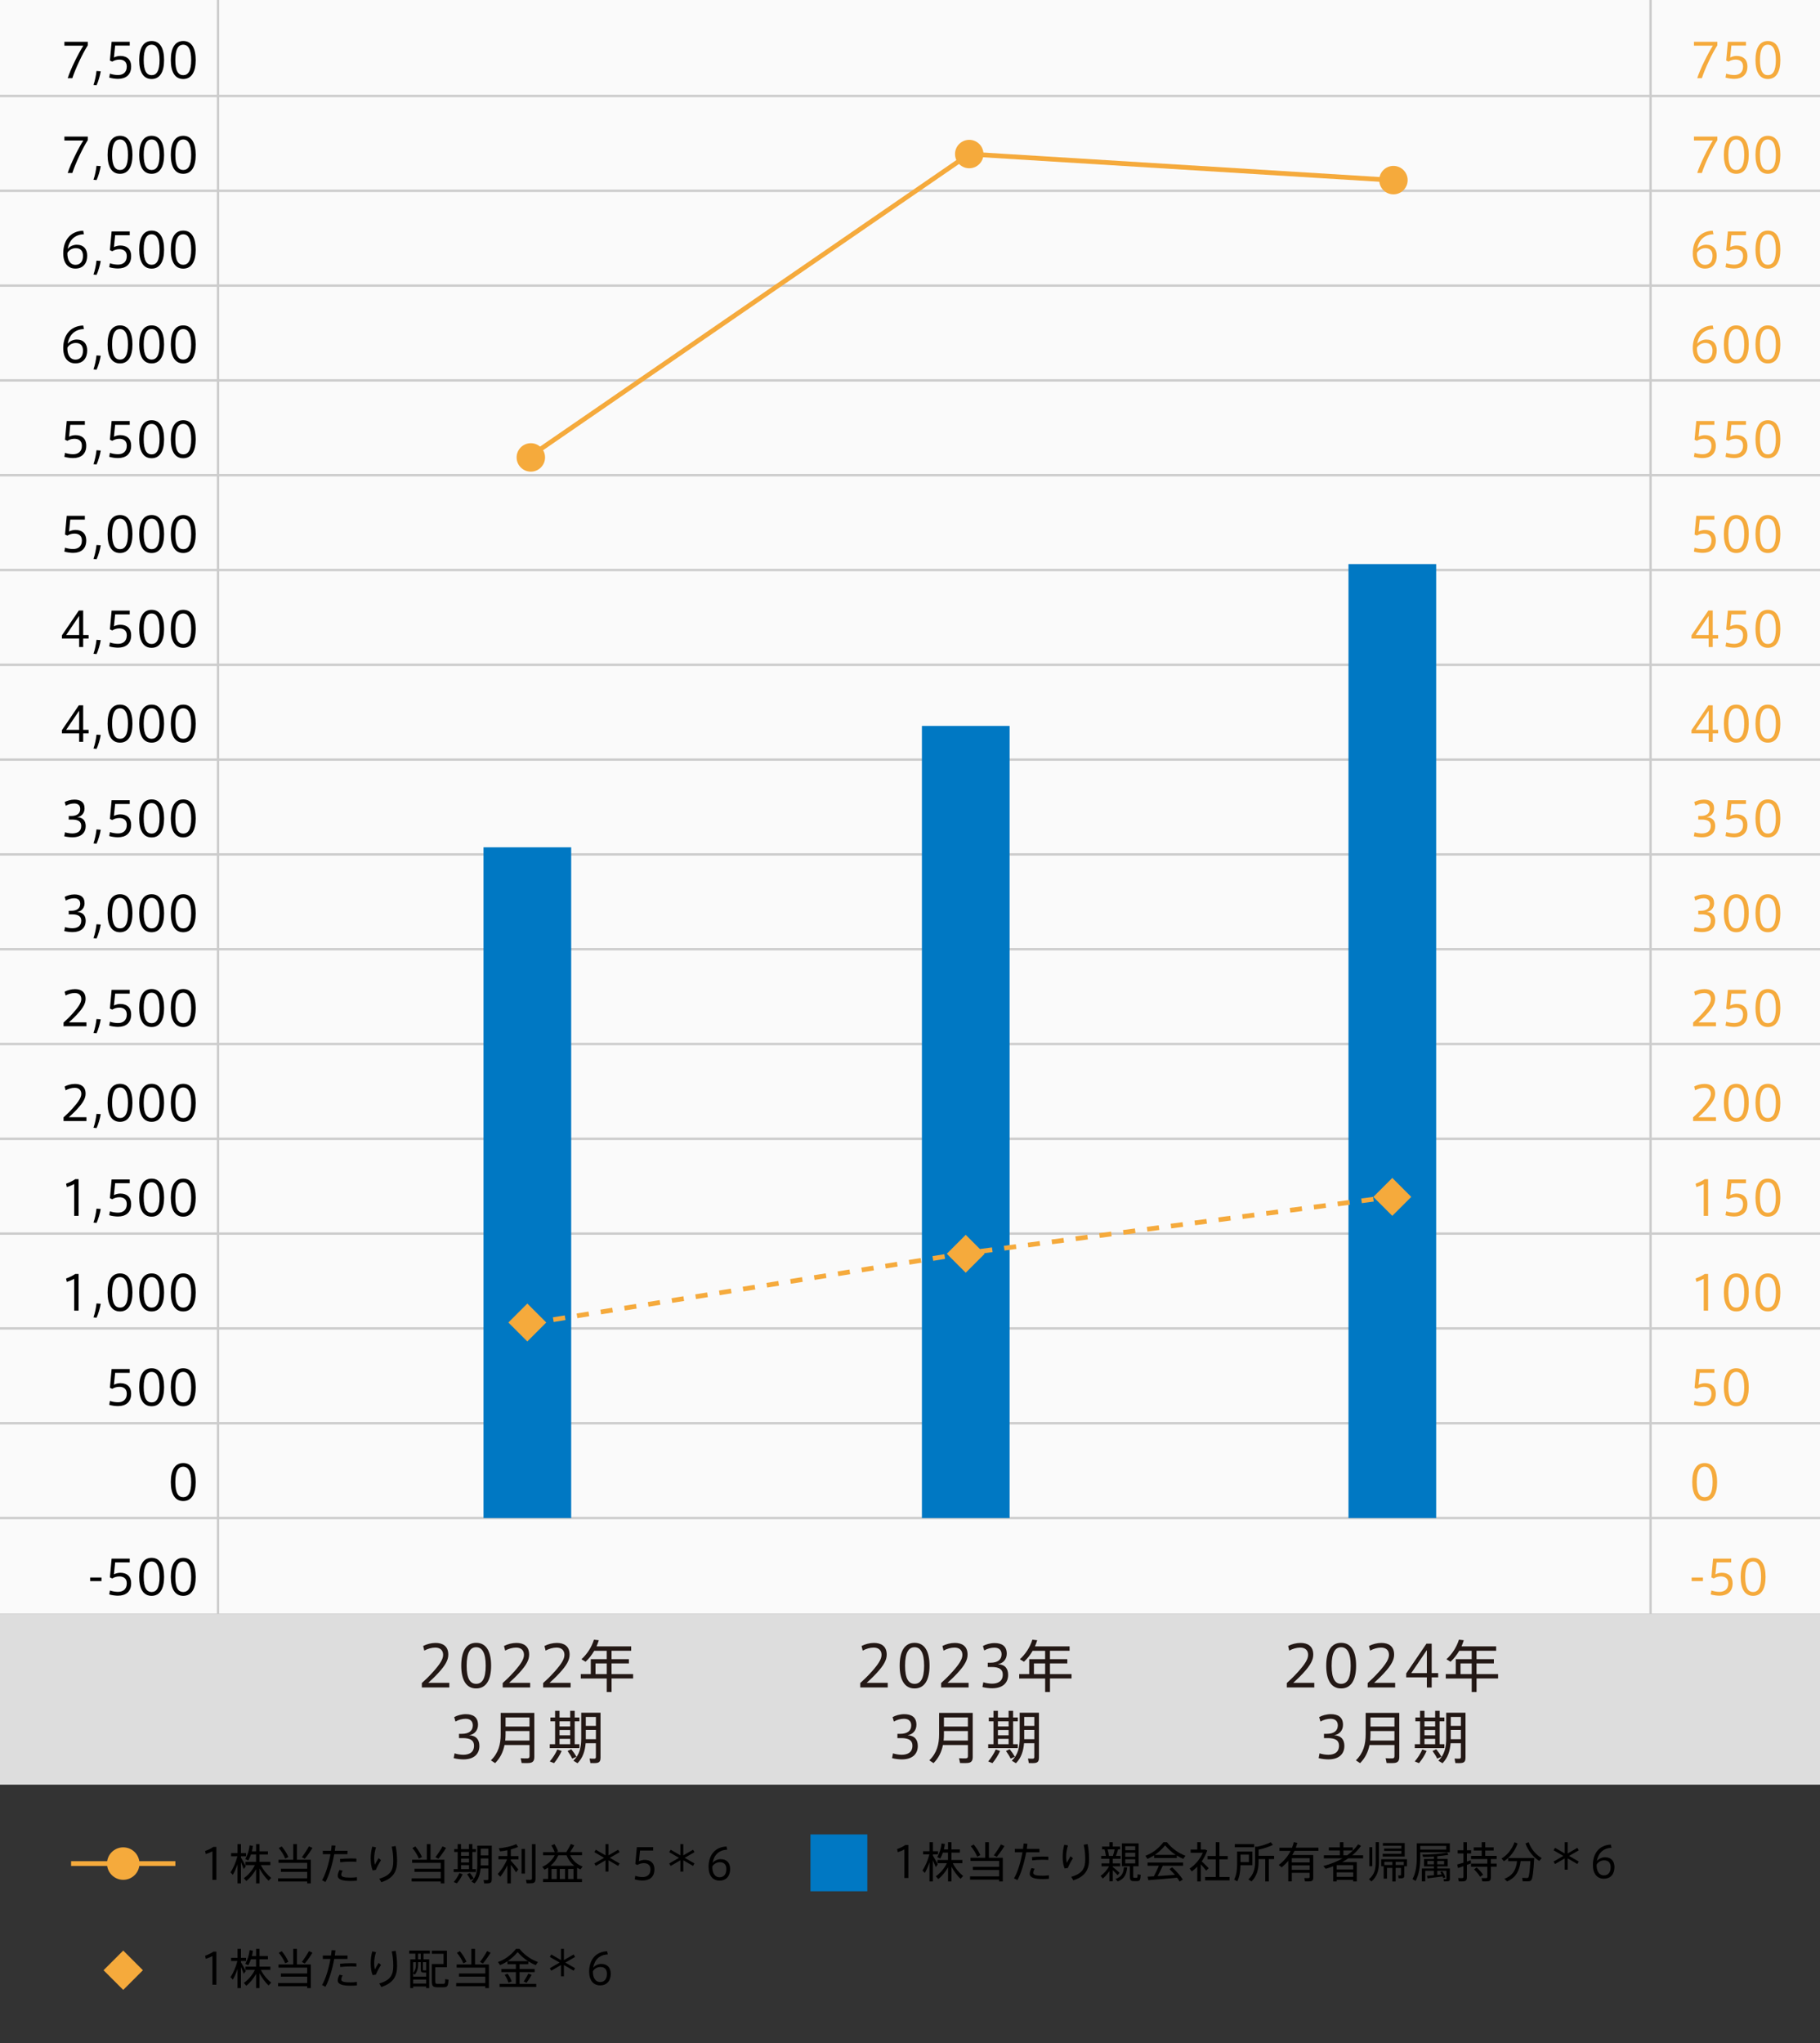 <?xml version="1.0" encoding="UTF-8"?>
<svg xmlns="http://www.w3.org/2000/svg" viewBox="0 0 768 862">
  <rect x="0" y="0" width="768" height="862" fill="#333333" stroke="none"/>
  <defs>
    <style>
      .cls-1 {
        fill: #0078c3;
      }

      .cls-1, .cls-2, .cls-3, .cls-4, .cls-5, .cls-6 {
        stroke-width: 0px;
      }

      .cls-2 {
        fill: #000;
      }

      .cls-7 {
        stroke-dasharray: 0 5;
      }

      .cls-7, .cls-8, .cls-9, .cls-10 {
        fill: none;
        stroke-miterlimit: 10;
      }

      .cls-7, .cls-8, .cls-10 {
        stroke: #f5aa3c;
        stroke-width: 2px;
      }

      .cls-3 {
        fill: #ddd;
      }

      .cls-8 {
        stroke-dasharray: 0 0 5.07 5.07;
      }

      .cls-4 {
        fill: #231815;
      }

      .cls-9 {
        stroke: #ccc;
      }

      .cls-5 {
        fill: #fafafa;
      }

      .cls-6 {
        fill: #f5aa3c;
      }
    </style>
  </defs>
  <g id="_レイヤー_3" data-name="レイヤー 3">
    <rect class="cls-5" width="768" height="681"/>
    <rect class="cls-3" y="681" width="768" height="72"/>
    <line class="cls-9" x1="92" y1="0" x2="92" y2="681"/>
    <line class="cls-9" x1="696.5" y1="0" x2="696.5" y2="681"/>
    <line class="cls-9" y1="440.5" x2="768" y2="440.5"/>
    <line class="cls-9" y1="400.5" x2="768" y2="400.5"/>
    <line class="cls-9" y1="360.5" x2="768" y2="360.5"/>
    <line class="cls-9" y1="320.5" x2="768" y2="320.5"/>
    <line class="cls-9" y1="280.5" x2="768" y2="280.5"/>
    <line class="cls-9" y1="240.5" x2="768" y2="240.5"/>
    <line class="cls-9" y1="200.5" x2="768" y2="200.5"/>
    <line class="cls-9" y1="160.5" x2="768" y2="160.5"/>
    <line class="cls-9" y1="120.5" x2="768" y2="120.5"/>
    <line class="cls-9" y1="80.5" x2="768" y2="80.5"/>
    <line class="cls-9" y1="40.5" x2="768" y2="40.5"/>
    <line class="cls-9" y1="480.5" x2="768" y2="480.5"/>
    <line class="cls-9" y1="520.5" x2="768" y2="520.5"/>
    <line class="cls-9" y1="560.5" x2="768" y2="560.5"/>
    <line class="cls-9" y1="600.5" x2="768" y2="600.5"/>
    <line class="cls-9" y1="640.5" x2="768" y2="640.5"/>
  </g>
  <g id="_レイヤー_1" data-name="レイヤー 1">
    <g>
      <path class="cls-2" d="M27.18,19.28v-1.64h9.86v1.5c-2.16,3.34-5.22,9.84-6.52,13.86h-1.96c1.22-3.84,4.5-10.44,6.6-13.72h-7.98Z"/>
      <path class="cls-2" d="M40.74,35.98l-1.3-.14c.62-1.72,1.14-4.3,1.28-5.88l1.78.14c-.24,1.68-1.06,4.42-1.76,5.88Z"/>
      <path class="cls-2" d="M50.78,23.6c2.44,0,4.56,1.2,4.56,4.48,0,3.52-2.28,5.2-5.56,5.2-1.02,0-2.64-.2-3.68-.54l.28-1.66c.98.36,2.32.58,3.4.58,1.98,0,3.72-.98,3.72-3.6,0-2.18-1.5-2.92-3.16-2.92-1.08,0-2.14.34-2.98.86l-.98-.46.72-7.9h7.64v1.6h-6.16l-.5,5.02c.82-.44,1.88-.66,2.7-.66Z"/>
      <path class="cls-2" d="M69.24,25.36c0,4.86-1.68,7.98-5.26,7.98s-5.24-3.12-5.24-8,1.64-8.04,5.24-8.04,5.26,3.12,5.26,8.04v.02ZM60.64,25.36c0,4.58,1.26,6.36,3.34,6.36s3.36-1.78,3.36-6.38-1.3-6.48-3.36-6.48-3.34,1.82-3.34,6.48v.02Z"/>
      <path class="cls-2" d="M82.58,25.36c0,4.86-1.68,7.98-5.26,7.98s-5.24-3.12-5.24-8,1.64-8.04,5.24-8.04,5.26,3.12,5.26,8.04v.02ZM73.98,25.36c0,4.58,1.26,6.36,3.34,6.36s3.36-1.78,3.36-6.38-1.3-6.48-3.36-6.48-3.34,1.82-3.34,6.48v.02Z"/>
      <path class="cls-2" d="M27.18,59.28v-1.64h9.86v1.5c-2.16,3.34-5.22,9.84-6.52,13.86h-1.96c1.22-3.84,4.5-10.44,6.6-13.72h-7.98Z"/>
      <path class="cls-2" d="M40.74,75.98l-1.3-.14c.62-1.72,1.14-4.3,1.28-5.88l1.78.14c-.24,1.68-1.06,4.42-1.76,5.88Z"/>
      <path class="cls-2" d="M55.9,65.36c0,4.86-1.68,7.98-5.26,7.98s-5.24-3.12-5.24-8,1.64-8.04,5.24-8.04,5.26,3.12,5.26,8.04v.02ZM47.3,65.36c0,4.58,1.26,6.36,3.34,6.36s3.36-1.78,3.36-6.38-1.3-6.48-3.36-6.48-3.34,1.82-3.34,6.48v.02Z"/>
      <path class="cls-2" d="M69.24,65.36c0,4.86-1.68,7.98-5.26,7.98s-5.24-3.12-5.24-8,1.64-8.04,5.24-8.04,5.26,3.12,5.26,8.04v.02ZM60.64,65.36c0,4.58,1.26,6.36,3.34,6.36s3.36-1.78,3.36-6.38-1.3-6.48-3.36-6.48-3.34,1.82-3.34,6.48v.02Z"/>
      <path class="cls-2" d="M82.58,65.36c0,4.86-1.68,7.98-5.26,7.98s-5.24-3.12-5.24-8,1.64-8.04,5.24-8.04,5.26,3.12,5.26,8.04v.02ZM73.98,65.36c0,4.58,1.26,6.36,3.34,6.36s3.36-1.78,3.36-6.38-1.3-6.48-3.36-6.48-3.34,1.82-3.34,6.48v.02Z"/>
      <path class="cls-2" d="M32.36,103.26c2.88,0,4.44,1.8,4.44,4.6,0,2.98-1.52,5.46-4.98,5.46-3.08,0-5.14-2.24-5.14-6.44,0-5.22,2.8-9.34,8.42-9.54l.32,1.5c-3.82.1-6.24,2.46-6.86,6.2.62-.86,2.14-1.78,3.78-1.78h.02ZM31.86,111.74c1.94,0,3.16-1.36,3.16-3.8,0-1.88-.86-3.24-3.06-3.24-1.6,0-3.02.98-3.52,2.02-.1,2.64.96,5.02,3.42,5.02Z"/>
      <path class="cls-2" d="M40.74,115.98l-1.3-.14c.62-1.72,1.14-4.3,1.28-5.88l1.78.14c-.24,1.68-1.06,4.42-1.76,5.88Z"/>
      <path class="cls-2" d="M50.78,103.6c2.44,0,4.56,1.2,4.56,4.48,0,3.52-2.28,5.2-5.56,5.2-1.02,0-2.64-.2-3.68-.54l.28-1.66c.98.36,2.32.58,3.4.58,1.98,0,3.72-.98,3.72-3.6,0-2.18-1.5-2.92-3.16-2.92-1.08,0-2.14.34-2.98.86l-.98-.46.72-7.9h7.64v1.6h-6.16l-.5,5.02c.82-.44,1.88-.66,2.7-.66Z"/>
      <path class="cls-2" d="M69.24,105.36c0,4.86-1.68,7.98-5.26,7.98s-5.24-3.12-5.24-8,1.64-8.04,5.24-8.04,5.26,3.12,5.26,8.04v.02ZM60.64,105.36c0,4.58,1.26,6.36,3.34,6.36s3.36-1.78,3.36-6.38-1.3-6.48-3.36-6.48-3.34,1.82-3.34,6.48v.02Z"/>
      <path class="cls-2" d="M82.58,105.36c0,4.86-1.68,7.98-5.26,7.98s-5.24-3.12-5.24-8,1.64-8.04,5.24-8.04,5.26,3.12,5.26,8.04v.02ZM73.98,105.36c0,4.58,1.26,6.36,3.34,6.36s3.36-1.78,3.36-6.38-1.3-6.48-3.36-6.48-3.34,1.82-3.34,6.48v.02Z"/>
      <path class="cls-2" d="M32.36,143.26c2.88,0,4.44,1.8,4.44,4.6,0,2.98-1.52,5.46-4.98,5.46-3.08,0-5.14-2.24-5.14-6.44,0-5.22,2.8-9.34,8.42-9.54l.32,1.5c-3.82.1-6.24,2.46-6.86,6.2.62-.86,2.14-1.78,3.78-1.78h.02ZM31.86,151.74c1.94,0,3.16-1.36,3.16-3.8,0-1.88-.86-3.24-3.06-3.24-1.6,0-3.02.98-3.52,2.02-.1,2.64.96,5.02,3.42,5.02Z"/>
      <path class="cls-2" d="M40.74,155.98l-1.3-.14c.62-1.72,1.14-4.3,1.28-5.88l1.78.14c-.24,1.68-1.06,4.42-1.76,5.88Z"/>
      <path class="cls-2" d="M55.9,145.36c0,4.86-1.68,7.98-5.26,7.98s-5.24-3.12-5.24-8,1.64-8.04,5.24-8.04,5.26,3.12,5.26,8.04v.02ZM47.3,145.36c0,4.58,1.26,6.36,3.34,6.36s3.36-1.78,3.36-6.38-1.3-6.48-3.36-6.48-3.34,1.82-3.34,6.48v.02Z"/>
      <path class="cls-2" d="M69.24,145.36c0,4.86-1.68,7.98-5.26,7.98s-5.24-3.12-5.24-8,1.64-8.04,5.24-8.04,5.26,3.12,5.26,8.04v.02ZM60.64,145.36c0,4.58,1.26,6.36,3.34,6.36s3.36-1.78,3.36-6.38-1.3-6.48-3.36-6.48-3.34,1.82-3.34,6.48v.02Z"/>
      <path class="cls-2" d="M82.58,145.36c0,4.86-1.68,7.98-5.26,7.98s-5.24-3.12-5.24-8,1.64-8.04,5.24-8.04,5.26,3.12,5.26,8.04v.02ZM73.98,145.36c0,4.58,1.26,6.36,3.34,6.36s3.36-1.78,3.36-6.38-1.3-6.48-3.36-6.48-3.34,1.82-3.34,6.48v.02Z"/>
      <path class="cls-2" d="M31.84,183.6c2.44,0,4.56,1.2,4.56,4.48,0,3.52-2.28,5.2-5.56,5.2-1.02,0-2.64-.2-3.68-.54l.28-1.66c.98.36,2.32.58,3.4.58,1.98,0,3.72-.98,3.72-3.6,0-2.18-1.5-2.92-3.16-2.92-1.08,0-2.14.34-2.98.86l-.98-.46.72-7.9h7.64v1.6h-6.16l-.5,5.02c.82-.44,1.88-.66,2.7-.66Z"/>
      <path class="cls-2" d="M40.74,195.98l-1.3-.14c.62-1.72,1.14-4.3,1.28-5.88l1.78.14c-.24,1.68-1.06,4.42-1.76,5.88Z"/>
      <path class="cls-2" d="M50.78,183.6c2.44,0,4.56,1.2,4.56,4.48,0,3.52-2.28,5.2-5.56,5.2-1.02,0-2.64-.2-3.68-.54l.28-1.66c.98.36,2.32.58,3.4.58,1.98,0,3.72-.98,3.72-3.6,0-2.18-1.5-2.92-3.16-2.92-1.08,0-2.14.34-2.98.86l-.98-.46.72-7.9h7.64v1.6h-6.16l-.5,5.02c.82-.44,1.88-.66,2.7-.66Z"/>
      <path class="cls-2" d="M69.24,185.36c0,4.86-1.68,7.98-5.26,7.98s-5.24-3.12-5.24-8,1.64-8.04,5.24-8.04,5.26,3.12,5.26,8.04v.02ZM60.64,185.36c0,4.58,1.26,6.36,3.34,6.36s3.36-1.78,3.36-6.38-1.3-6.48-3.36-6.48-3.34,1.82-3.34,6.48v.02Z"/>
      <path class="cls-2" d="M82.58,185.36c0,4.86-1.68,7.98-5.26,7.98s-5.24-3.12-5.24-8,1.64-8.04,5.24-8.04,5.26,3.12,5.26,8.04v.02ZM73.98,185.36c0,4.58,1.26,6.36,3.34,6.36s3.36-1.78,3.36-6.38-1.3-6.48-3.36-6.48-3.34,1.82-3.34,6.48v.02Z"/>
      <path class="cls-2" d="M31.84,223.6c2.44,0,4.56,1.2,4.56,4.48,0,3.52-2.28,5.2-5.56,5.2-1.02,0-2.64-.2-3.68-.54l.28-1.66c.98.36,2.32.58,3.4.58,1.98,0,3.72-.98,3.72-3.6,0-2.18-1.5-2.92-3.16-2.92-1.08,0-2.14.34-2.98.86l-.98-.46.72-7.9h7.64v1.6h-6.16l-.5,5.02c.82-.44,1.88-.66,2.7-.66Z"/>
      <path class="cls-2" d="M40.74,235.98l-1.3-.14c.62-1.72,1.14-4.3,1.28-5.88l1.78.14c-.24,1.68-1.06,4.42-1.76,5.88Z"/>
      <path class="cls-2" d="M55.9,225.36c0,4.86-1.68,7.98-5.26,7.98s-5.24-3.12-5.24-8,1.64-8.04,5.24-8.04,5.26,3.12,5.26,8.04v.02ZM47.3,225.36c0,4.58,1.26,6.36,3.34,6.36s3.36-1.78,3.36-6.38-1.3-6.48-3.36-6.48-3.34,1.82-3.34,6.48v.02Z"/>
      <path class="cls-2" d="M69.24,225.36c0,4.86-1.68,7.98-5.26,7.98s-5.24-3.12-5.24-8,1.64-8.04,5.24-8.04,5.26,3.12,5.26,8.04v.02ZM60.64,225.36c0,4.58,1.26,6.36,3.34,6.36s3.36-1.78,3.36-6.38-1.3-6.48-3.36-6.48-3.34,1.82-3.34,6.48v.02Z"/>
      <path class="cls-2" d="M82.58,225.36c0,4.86-1.68,7.98-5.26,7.98s-5.24-3.12-5.24-8,1.64-8.04,5.24-8.04,5.26,3.12,5.26,8.04v.02ZM73.98,225.36c0,4.58,1.26,6.36,3.34,6.36s3.36-1.78,3.36-6.38-1.3-6.48-3.36-6.48-3.34,1.82-3.34,6.48v.02Z"/>
      <path class="cls-2" d="M35.1,267.94h2.28v1.5h-2.28v3.56h-1.7v-3.56h-7.26v-1.38l7.12-10.46h1.84v10.34ZM33.4,267.94v-8.08l-5.48,8.08h5.48Z"/>
      <path class="cls-2" d="M40.74,275.98l-1.3-.14c.62-1.72,1.14-4.3,1.28-5.88l1.78.14c-.24,1.68-1.06,4.42-1.76,5.88Z"/>
      <path class="cls-2" d="M50.78,263.6c2.44,0,4.56,1.2,4.56,4.48,0,3.52-2.28,5.2-5.56,5.2-1.02,0-2.64-.2-3.68-.54l.28-1.66c.98.36,2.32.58,3.4.58,1.98,0,3.72-.98,3.72-3.6,0-2.18-1.5-2.92-3.16-2.92-1.08,0-2.14.34-2.98.86l-.98-.46.72-7.9h7.64v1.6h-6.16l-.5,5.02c.82-.44,1.88-.66,2.7-.66Z"/>
      <path class="cls-2" d="M69.24,265.36c0,4.86-1.68,7.98-5.26,7.98s-5.24-3.12-5.24-8,1.64-8.04,5.24-8.04,5.26,3.12,5.26,8.04v.02ZM60.64,265.36c0,4.58,1.26,6.36,3.34,6.36s3.36-1.78,3.36-6.38-1.3-6.48-3.36-6.48-3.34,1.82-3.34,6.48v.02Z"/>
      <path class="cls-2" d="M82.58,265.36c0,4.86-1.68,7.98-5.26,7.98s-5.24-3.12-5.24-8,1.64-8.04,5.24-8.04,5.26,3.12,5.26,8.04v.02ZM73.98,265.36c0,4.58,1.26,6.36,3.34,6.36s3.36-1.78,3.36-6.38-1.3-6.48-3.36-6.48-3.34,1.82-3.34,6.48v.02Z"/>
      <path class="cls-2" d="M35.1,307.94h2.28v1.5h-2.28v3.56h-1.7v-3.56h-7.26v-1.38l7.12-10.46h1.84v10.34ZM33.4,307.94v-8.08l-5.48,8.08h5.48Z"/>
      <path class="cls-2" d="M40.74,315.98l-1.3-.14c.62-1.72,1.14-4.3,1.28-5.88l1.78.14c-.24,1.68-1.06,4.42-1.76,5.88Z"/>
      <path class="cls-2" d="M55.9,305.36c0,4.86-1.68,7.98-5.26,7.98s-5.24-3.12-5.24-8,1.64-8.04,5.24-8.04,5.26,3.12,5.26,8.04v.02ZM47.3,305.36c0,4.58,1.26,6.36,3.34,6.36s3.36-1.78,3.36-6.38-1.3-6.48-3.36-6.48-3.34,1.82-3.34,6.48v.02Z"/>
      <path class="cls-2" d="M69.24,305.36c0,4.86-1.68,7.98-5.26,7.98s-5.24-3.12-5.24-8,1.64-8.04,5.24-8.04,5.26,3.12,5.26,8.04v.02ZM60.64,305.36c0,4.58,1.26,6.36,3.34,6.36s3.36-1.78,3.36-6.38-1.3-6.48-3.36-6.48-3.34,1.82-3.34,6.48v.02Z"/>
      <path class="cls-2" d="M82.58,305.36c0,4.86-1.68,7.98-5.26,7.98s-5.24-3.12-5.24-8,1.64-8.04,5.24-8.04,5.26,3.12,5.26,8.04v.02ZM73.98,305.36c0,4.58,1.26,6.36,3.34,6.36s3.36-1.78,3.36-6.38-1.3-6.48-3.36-6.48-3.34,1.82-3.34,6.48v.02Z"/>
      <path class="cls-2" d="M36.16,348.58c0,2.48-1.56,4.7-5.64,4.7-.9,0-2.38-.16-3.4-.44l.32-1.68c.84.3,2.16.5,3.04.5,2.08,0,3.8-.82,3.8-3.2,0-1.76-1.16-2.66-3.88-2.66h-1.4v-1.5h.94c2.62,0,3.92-1.12,3.92-2.98,0-1.44-.9-2.32-2.54-2.32-1.14,0-2.5.36-3.56.98l-.46-1.56c.98-.58,2.62-1.04,4.1-1.04,2.44,0,4.28.98,4.28,3.74,0,1.94-1.26,3.4-3.12,3.66,2.56.16,3.6,1.62,3.6,3.8Z"/>
      <path class="cls-2" d="M40.74,355.98l-1.3-.14c.62-1.72,1.14-4.3,1.28-5.88l1.78.14c-.24,1.68-1.06,4.42-1.76,5.88Z"/>
      <path class="cls-2" d="M50.78,343.6c2.44,0,4.56,1.2,4.56,4.48,0,3.52-2.28,5.2-5.56,5.2-1.02,0-2.64-.2-3.68-.54l.28-1.66c.98.36,2.32.58,3.4.58,1.98,0,3.72-.98,3.72-3.6,0-2.18-1.5-2.92-3.16-2.92-1.08,0-2.14.34-2.98.86l-.98-.46.72-7.9h7.64v1.6h-6.16l-.5,5.02c.82-.44,1.88-.66,2.7-.66Z"/>
      <path class="cls-2" d="M69.24,345.36c0,4.86-1.68,7.98-5.26,7.98s-5.24-3.12-5.24-8,1.64-8.04,5.24-8.04,5.26,3.12,5.26,8.04v.02ZM60.64,345.36c0,4.58,1.26,6.36,3.34,6.36s3.36-1.78,3.36-6.38-1.3-6.48-3.36-6.48-3.34,1.82-3.34,6.48v.02Z"/>
      <path class="cls-2" d="M82.58,345.36c0,4.86-1.68,7.98-5.26,7.98s-5.24-3.12-5.24-8,1.64-8.04,5.24-8.04,5.26,3.12,5.26,8.04v.02ZM73.98,345.36c0,4.58,1.26,6.36,3.34,6.36s3.36-1.78,3.36-6.38-1.3-6.48-3.36-6.48-3.34,1.82-3.34,6.48v.02Z"/>
      <path class="cls-2" d="M36.16,388.58c0,2.48-1.56,4.7-5.64,4.7-.9,0-2.38-.16-3.4-.44l.32-1.68c.84.3,2.16.5,3.04.5,2.08,0,3.8-.82,3.8-3.2,0-1.76-1.16-2.66-3.88-2.66h-1.4v-1.5h.94c2.62,0,3.92-1.12,3.92-2.98,0-1.44-.9-2.32-2.54-2.32-1.14,0-2.5.36-3.56.98l-.46-1.56c.98-.58,2.62-1.04,4.1-1.04,2.44,0,4.28.98,4.28,3.74,0,1.94-1.26,3.4-3.12,3.66,2.56.16,3.6,1.62,3.6,3.8Z"/>
      <path class="cls-2" d="M40.74,395.98l-1.3-.14c.62-1.72,1.14-4.3,1.28-5.88l1.78.14c-.24,1.68-1.06,4.42-1.76,5.88Z"/>
      <path class="cls-2" d="M55.9,385.36c0,4.86-1.68,7.98-5.26,7.98s-5.24-3.12-5.24-8,1.64-8.04,5.24-8.04,5.26,3.12,5.26,8.04v.02ZM47.3,385.36c0,4.58,1.26,6.36,3.34,6.36s3.36-1.78,3.36-6.38-1.3-6.48-3.36-6.48-3.34,1.82-3.34,6.48v.02Z"/>
      <path class="cls-2" d="M69.24,385.36c0,4.86-1.68,7.98-5.26,7.98s-5.24-3.12-5.24-8,1.64-8.04,5.24-8.04,5.26,3.12,5.26,8.04v.02ZM60.64,385.36c0,4.58,1.26,6.36,3.34,6.36s3.36-1.78,3.36-6.38-1.3-6.48-3.36-6.48-3.34,1.82-3.34,6.48v.02Z"/>
      <path class="cls-2" d="M82.58,385.36c0,4.86-1.68,7.98-5.26,7.98s-5.24-3.12-5.24-8,1.64-8.04,5.24-8.04,5.26,3.12,5.26,8.04v.02ZM73.98,385.36c0,4.58,1.26,6.36,3.34,6.36s3.36-1.78,3.36-6.38-1.3-6.48-3.36-6.48-3.34,1.82-3.34,6.48v.02Z"/>
      <path class="cls-2" d="M34.3,421.52c0-1.56-1-2.54-2.78-2.54-1.26,0-2.66.42-3.84,1.06l-.4-1.62c1.22-.66,2.92-1.08,4.36-1.08,2.48,0,4.48,1.1,4.48,4.1,0,1.86-.94,3.68-3.5,6.46-1.46,1.58-2.64,2.64-3.56,3.48h7.42v1.62h-9.66v-1.56c1.12-1,2.32-2.12,3.98-3.96,2.5-2.8,3.5-4.48,3.5-5.94v-.02Z"/>
      <path class="cls-2" d="M40.74,435.98l-1.3-.14c.62-1.72,1.14-4.3,1.28-5.88l1.78.14c-.24,1.68-1.06,4.42-1.76,5.88Z"/>
      <path class="cls-2" d="M50.78,423.6c2.44,0,4.56,1.2,4.56,4.48,0,3.52-2.28,5.2-5.56,5.2-1.02,0-2.64-.2-3.68-.54l.28-1.66c.98.36,2.32.58,3.4.58,1.98,0,3.72-.98,3.72-3.6,0-2.18-1.5-2.92-3.16-2.92-1.08,0-2.14.34-2.98.86l-.98-.46.72-7.9h7.64v1.6h-6.16l-.5,5.02c.82-.44,1.88-.66,2.7-.66Z"/>
      <path class="cls-2" d="M69.24,425.36c0,4.86-1.68,7.98-5.26,7.98s-5.24-3.12-5.24-8,1.64-8.04,5.24-8.04,5.26,3.12,5.26,8.04v.02ZM60.64,425.36c0,4.58,1.26,6.36,3.34,6.36s3.36-1.78,3.36-6.38-1.3-6.48-3.36-6.48-3.34,1.82-3.34,6.48v.02Z"/>
      <path class="cls-2" d="M82.58,425.36c0,4.86-1.68,7.98-5.26,7.98s-5.24-3.12-5.24-8,1.64-8.04,5.24-8.04,5.26,3.12,5.26,8.04v.02ZM73.98,425.36c0,4.58,1.26,6.36,3.34,6.36s3.36-1.78,3.36-6.38-1.3-6.48-3.36-6.48-3.34,1.82-3.34,6.48v.02Z"/>
      <path class="cls-2" d="M34.3,461.52c0-1.56-1-2.54-2.78-2.54-1.26,0-2.66.42-3.84,1.06l-.4-1.62c1.22-.66,2.92-1.08,4.36-1.08,2.48,0,4.48,1.1,4.48,4.1,0,1.86-.94,3.68-3.5,6.46-1.46,1.58-2.64,2.64-3.56,3.48h7.42v1.62h-9.66v-1.56c1.12-1,2.32-2.12,3.98-3.96,2.5-2.8,3.5-4.48,3.5-5.94v-.02Z"/>
      <path class="cls-2" d="M40.74,475.98l-1.3-.14c.62-1.72,1.14-4.3,1.28-5.88l1.78.14c-.24,1.68-1.06,4.42-1.76,5.88Z"/>
      <path class="cls-2" d="M55.9,465.36c0,4.86-1.68,7.98-5.26,7.98s-5.24-3.12-5.24-8,1.64-8.04,5.24-8.04,5.26,3.12,5.26,8.04v.02ZM47.3,465.36c0,4.58,1.26,6.36,3.34,6.36s3.36-1.78,3.36-6.38-1.3-6.48-3.36-6.48-3.34,1.82-3.34,6.48v.02Z"/>
      <path class="cls-2" d="M69.24,465.36c0,4.86-1.68,7.98-5.26,7.98s-5.24-3.12-5.24-8,1.64-8.04,5.24-8.04,5.26,3.12,5.26,8.04v.02ZM60.64,465.36c0,4.58,1.26,6.36,3.34,6.36s3.36-1.78,3.36-6.38-1.3-6.48-3.36-6.48-3.34,1.82-3.34,6.48v.02Z"/>
      <path class="cls-2" d="M82.58,465.36c0,4.86-1.68,7.98-5.26,7.98s-5.24-3.12-5.24-8,1.64-8.04,5.24-8.04,5.26,3.12,5.26,8.04v.02ZM73.98,465.36c0,4.58,1.26,6.36,3.34,6.36s3.36-1.78,3.36-6.38-1.3-6.48-3.36-6.48-3.34,1.82-3.34,6.48v.02Z"/>
      <path class="cls-2" d="M28.2,500.88l-.32-1.44c1.28-.46,3.06-1.28,3.86-1.92h1.42v15.48h-1.86v-13.42c-.68.38-1.96.94-3.1,1.3Z"/>
      <path class="cls-2" d="M40.74,515.98l-1.3-.14c.62-1.72,1.14-4.3,1.28-5.88l1.78.14c-.24,1.68-1.06,4.42-1.76,5.88Z"/>
      <path class="cls-2" d="M50.78,503.6c2.44,0,4.56,1.2,4.56,4.48,0,3.52-2.28,5.2-5.56,5.2-1.02,0-2.64-.2-3.68-.54l.28-1.66c.98.36,2.32.58,3.4.58,1.98,0,3.72-.98,3.72-3.6,0-2.18-1.5-2.92-3.16-2.92-1.08,0-2.14.34-2.98.86l-.98-.46.72-7.9h7.64v1.6h-6.16l-.5,5.02c.82-.44,1.88-.66,2.7-.66Z"/>
      <path class="cls-2" d="M69.24,505.36c0,4.86-1.68,7.98-5.26,7.98s-5.24-3.12-5.24-8,1.64-8.04,5.24-8.04,5.26,3.12,5.26,8.04v.02ZM60.64,505.36c0,4.58,1.26,6.36,3.34,6.36s3.36-1.78,3.36-6.38-1.3-6.48-3.36-6.48-3.34,1.82-3.34,6.48v.02Z"/>
      <path class="cls-2" d="M82.58,505.36c0,4.86-1.68,7.98-5.26,7.98s-5.24-3.12-5.24-8,1.64-8.04,5.24-8.04,5.26,3.12,5.26,8.04v.02ZM73.98,505.36c0,4.58,1.26,6.36,3.34,6.36s3.36-1.78,3.36-6.38-1.3-6.48-3.36-6.48-3.34,1.82-3.34,6.48v.02Z"/>
      <path class="cls-2" d="M28.2,540.88l-.32-1.44c1.28-.46,3.06-1.28,3.86-1.92h1.42v15.48h-1.86v-13.42c-.68.38-1.96.94-3.1,1.3Z"/>
      <path class="cls-2" d="M40.74,555.98l-1.3-.14c.62-1.72,1.14-4.3,1.28-5.88l1.78.14c-.24,1.68-1.06,4.42-1.76,5.88Z"/>
      <path class="cls-2" d="M55.9,545.36c0,4.86-1.68,7.98-5.26,7.98s-5.24-3.12-5.24-8,1.64-8.04,5.24-8.04,5.26,3.12,5.26,8.04v.02ZM47.3,545.36c0,4.58,1.26,6.36,3.34,6.36s3.36-1.78,3.36-6.38-1.3-6.48-3.36-6.48-3.34,1.82-3.34,6.48v.02Z"/>
      <path class="cls-2" d="M69.24,545.36c0,4.86-1.68,7.98-5.26,7.98s-5.24-3.12-5.24-8,1.64-8.04,5.24-8.04,5.26,3.12,5.26,8.04v.02ZM60.64,545.36c0,4.58,1.26,6.36,3.34,6.36s3.36-1.78,3.36-6.38-1.3-6.48-3.36-6.48-3.34,1.82-3.34,6.48v.02Z"/>
      <path class="cls-2" d="M82.58,545.36c0,4.86-1.68,7.98-5.26,7.98s-5.24-3.12-5.24-8,1.64-8.04,5.24-8.04,5.26,3.12,5.26,8.04v.02ZM73.98,545.36c0,4.58,1.26,6.36,3.34,6.36s3.36-1.78,3.36-6.38-1.3-6.48-3.36-6.48-3.34,1.82-3.34,6.48v.02Z"/>
      <path class="cls-2" d="M50.78,583.6c2.44,0,4.56,1.2,4.56,4.48,0,3.52-2.28,5.2-5.56,5.2-1.02,0-2.64-.2-3.68-.54l.28-1.66c.98.36,2.32.58,3.4.58,1.98,0,3.72-.98,3.72-3.6,0-2.18-1.5-2.92-3.16-2.92-1.08,0-2.14.34-2.98.86l-.98-.46.72-7.9h7.64v1.6h-6.16l-.5,5.02c.82-.44,1.88-.66,2.7-.66Z"/>
      <path class="cls-2" d="M69.24,585.36c0,4.86-1.68,7.98-5.26,7.98s-5.24-3.12-5.24-8,1.64-8.04,5.24-8.04,5.26,3.12,5.26,8.04v.02ZM60.64,585.36c0,4.58,1.26,6.36,3.34,6.36s3.36-1.78,3.36-6.38-1.3-6.48-3.36-6.48-3.34,1.82-3.34,6.48v.02Z"/>
      <path class="cls-2" d="M82.58,585.36c0,4.86-1.68,7.98-5.26,7.98s-5.24-3.12-5.24-8,1.64-8.04,5.24-8.04,5.26,3.12,5.26,8.04v.02ZM73.98,585.36c0,4.58,1.26,6.36,3.34,6.36s3.36-1.78,3.36-6.38-1.3-6.48-3.36-6.48-3.34,1.82-3.34,6.48v.02Z"/>
      <path class="cls-2" d="M82.58,625.36c0,4.86-1.68,7.98-5.26,7.98s-5.24-3.12-5.24-8,1.64-8.04,5.24-8.04,5.26,3.12,5.26,8.04v.02ZM73.98,625.36c0,4.58,1.26,6.36,3.34,6.36s3.36-1.78,3.36-6.38-1.3-6.48-3.36-6.48-3.34,1.82-3.34,6.48v.02Z"/>
      <path class="cls-2" d="M42.82,665.6v1.52h-4.78v-1.52h4.78Z"/>
      <path class="cls-2" d="M50.78,663.6c2.44,0,4.56,1.2,4.56,4.48,0,3.52-2.28,5.2-5.56,5.2-1.02,0-2.64-.2-3.68-.54l.28-1.66c.98.36,2.32.58,3.4.58,1.98,0,3.72-.98,3.72-3.6,0-2.18-1.5-2.92-3.16-2.92-1.08,0-2.14.34-2.98.86l-.98-.46.72-7.9h7.64v1.6h-6.16l-.5,5.02c.82-.44,1.88-.66,2.7-.66Z"/>
      <path class="cls-2" d="M69.24,665.36c0,4.86-1.68,7.98-5.26,7.98s-5.24-3.12-5.24-8,1.64-8.04,5.24-8.04,5.26,3.12,5.26,8.04v.02ZM60.64,665.36c0,4.58,1.26,6.36,3.34,6.36s3.36-1.78,3.36-6.38-1.3-6.48-3.36-6.48-3.34,1.82-3.34,6.48v.02Z"/>
      <path class="cls-2" d="M82.58,665.36c0,4.86-1.68,7.98-5.26,7.98s-5.24-3.12-5.24-8,1.64-8.04,5.24-8.04,5.26,3.12,5.26,8.04v.02ZM73.98,665.36c0,4.58,1.26,6.36,3.34,6.36s3.36-1.78,3.36-6.38-1.3-6.48-3.36-6.48-3.34,1.82-3.34,6.48v.02Z"/>
    </g>
    <g>
      <path class="cls-4" d="M186.99,698.22c0-1.87-1.2-3.05-3.34-3.05-1.51,0-3.19.5-4.61,1.27l-.48-1.94c1.46-.79,3.5-1.3,5.23-1.3,2.98,0,5.38,1.32,5.38,4.92,0,2.23-1.13,4.42-4.2,7.75-1.75,1.9-3.17,3.17-4.27,4.18h8.9v1.94h-11.59v-1.87c1.34-1.2,2.78-2.54,4.78-4.75,3-3.36,4.2-5.38,4.2-7.13v-.02Z"/>
      <path class="cls-4" d="M207.24,702.83c0,5.83-2.02,9.58-6.31,9.58s-6.29-3.74-6.29-9.6,1.97-9.65,6.29-9.65,6.31,3.74,6.31,9.65v.02ZM196.92,702.83c0,5.5,1.51,7.63,4.01,7.63s4.03-2.14,4.03-7.66-1.56-7.78-4.03-7.78-4.01,2.18-4.01,7.78v.02Z"/>
      <path class="cls-4" d="M221.11,698.22c0-1.87-1.2-3.05-3.34-3.05-1.51,0-3.19.5-4.61,1.27l-.48-1.94c1.46-.79,3.5-1.3,5.23-1.3,2.98,0,5.38,1.32,5.38,4.92,0,2.23-1.13,4.42-4.2,7.75-1.75,1.9-3.17,3.17-4.27,4.18h8.9v1.94h-11.59v-1.87c1.34-1.2,2.78-2.54,4.78-4.75,3-3.36,4.2-5.38,4.2-7.13v-.02Z"/>
      <path class="cls-4" d="M238.18,698.22c0-1.87-1.2-3.05-3.34-3.05-1.51,0-3.19.5-4.61,1.27l-.48-1.94c1.46-.79,3.5-1.3,5.23-1.3,2.98,0,5.38,1.32,5.38,4.92,0,2.23-1.13,4.42-4.2,7.75-1.75,1.9-3.17,3.17-4.27,4.18h8.9v1.94h-11.59v-1.87c1.34-1.2,2.78-2.54,4.78-4.75,3-3.36,4.2-5.38,4.2-7.13v-.02Z"/>
      <path class="cls-4" d="M258.07,708.21v5.71h-2.04v-5.71h-10.95v-1.85h4.22v-6.31h6.72v-3.53h-5.26c-1.03,1.78-2.28,3.34-3.67,4.63l-1.73-1.06c2.33-2.14,4.22-4.92,5.28-8.26l2.04.24c-.26.89-.6,1.75-.96,2.59h14.62v1.85h-8.28v3.53h7.32v1.8h-7.32v4.51h9.1v1.85h-9.1ZM256.03,706.36v-4.51h-4.73v4.51h4.73Z"/>
      <path class="cls-4" d="M202.29,736.7c0,2.98-1.87,5.64-6.77,5.64-1.08,0-2.86-.19-4.08-.53l.38-2.02c1.01.36,2.59.6,3.65.6,2.5,0,4.56-.98,4.56-3.84,0-2.11-1.39-3.19-4.66-3.19h-1.68v-1.8h1.13c3.14,0,4.7-1.34,4.7-3.58,0-1.73-1.08-2.78-3.05-2.78-1.37,0-3,.43-4.27,1.18l-.55-1.87c1.18-.7,3.14-1.25,4.92-1.25,2.93,0,5.14,1.18,5.14,4.49,0,2.33-1.51,4.08-3.74,4.39,3.07.19,4.32,1.94,4.32,4.56Z"/>
      <path class="cls-4" d="M212.89,736.29c-.55,2.81-1.75,5.4-3.96,7.63l-1.78-1.18c3.22-3.1,4.13-6.84,4.13-10.95v-9.07h14.19v18.53c0,1.51-.43,2.35-1.87,2.57-.7.1-2.3.1-3.48.05-.14-.84-.29-1.44-.43-2.02,1.03.07,2.45.1,2.93.05.65-.05.82-.38.82-.96v-4.66h-10.54ZM223.43,734.39v-4.01h-10.1v1.42c0,.86-.05,1.73-.14,2.59h10.25ZM223.43,728.49v-3.84h-10.1v3.84h10.1Z"/>
      <path class="cls-4" d="M234.23,735.93v-9.65h-1.97v-1.61h1.97v-2.83h1.87v2.83h4.51v-2.83h1.9v2.83h1.99v1.61h-1.99v9.65h1.99v1.66h-12.51v-1.66h2.23ZM237.01,738.78c-.79,1.8-2.04,3.74-3.22,5.14l-1.8-.72c1.18-1.37,2.4-3.22,3.19-5.04l1.82.62ZM240.61,728.46v-2.18h-4.51v2.18h4.51ZM240.61,732.18v-2.23h-4.51v2.23h4.51ZM240.61,735.93v-2.26h-4.51v2.26h4.51ZM241.07,738.06c.94,1.15,1.63,2.18,2.18,3.17l-1.78.79c-.48-1.01-1.13-2.06-1.97-3.22l1.56-.74ZM247.12,735.54c-.26,3.26-1.18,6.14-3.41,8.42l-1.75-1.06c2.64-2.57,3.31-5.71,3.31-9.46v-10.78h8.14v18.96c0,1.27-.34,2.02-1.54,2.21-.55.1-1.78.1-2.74.05l-.34-1.9c.72.05,1.7.07,2.06.05.48-.05.6-.29.6-.72v-5.79h-4.34ZM251.46,728.2v-3.77h-4.27v3.77h4.27ZM251.46,733.82v-3.91h-4.27v3.91h4.27Z"/>
    </g>
    <g>
      <path class="cls-4" d="M551.99,698.22c0-1.87-1.2-3.05-3.34-3.05-1.51,0-3.19.5-4.61,1.27l-.48-1.94c1.46-.79,3.5-1.3,5.23-1.3,2.98,0,5.38,1.32,5.38,4.92,0,2.23-1.13,4.42-4.2,7.75-1.75,1.9-3.17,3.17-4.27,4.18h8.9v1.94h-11.59v-1.87c1.34-1.2,2.78-2.54,4.78-4.75,3-3.36,4.2-5.38,4.2-7.13v-.02Z"/>
      <path class="cls-4" d="M572.24,702.83c0,5.83-2.02,9.58-6.31,9.58s-6.29-3.74-6.29-9.6,1.97-9.65,6.29-9.65,6.31,3.74,6.31,9.65v.02ZM561.92,702.83c0,5.5,1.51,7.63,4.01,7.63s4.03-2.14,4.03-7.66-1.56-7.78-4.03-7.78-4.01,2.18-4.01,7.78v.02Z"/>
      <path class="cls-4" d="M586.11,698.22c0-1.87-1.2-3.05-3.34-3.05-1.51,0-3.19.5-4.61,1.27l-.48-1.94c1.46-.79,3.5-1.3,5.23-1.3,2.98,0,5.38,1.32,5.38,4.92,0,2.23-1.13,4.42-4.2,7.75-1.75,1.9-3.17,3.17-4.27,4.18h8.9v1.94h-11.59v-1.87c1.34-1.2,2.78-2.54,4.78-4.75,3-3.36,4.2-5.38,4.2-7.13v-.02Z"/>
      <path class="cls-4" d="M604.14,705.93h2.74v1.8h-2.74v4.27h-2.04v-4.27h-8.71v-1.66l8.54-12.55h2.21v12.41ZM602.1,705.93v-9.7l-6.58,9.7h6.58Z"/>
      <path class="cls-4" d="M623.07,708.21v5.71h-2.04v-5.71h-10.95v-1.85h4.22v-6.31h6.72v-3.53h-5.26c-1.03,1.78-2.28,3.34-3.67,4.63l-1.73-1.06c2.33-2.14,4.22-4.92,5.28-8.26l2.04.24c-.26.89-.6,1.75-.96,2.59h14.62v1.85h-8.28v3.53h7.32v1.8h-7.32v4.51h9.1v1.85h-9.1ZM621.03,706.36v-4.51h-4.73v4.51h4.73Z"/>
      <path class="cls-4" d="M567.29,736.7c0,2.98-1.87,5.64-6.77,5.64-1.08,0-2.86-.19-4.08-.53l.38-2.02c1.01.36,2.59.6,3.65.6,2.5,0,4.56-.98,4.56-3.84,0-2.11-1.39-3.19-4.66-3.19h-1.68v-1.8h1.13c3.14,0,4.71-1.34,4.71-3.58,0-1.73-1.08-2.78-3.05-2.78-1.37,0-3,.43-4.27,1.18l-.55-1.87c1.18-.7,3.14-1.25,4.92-1.25,2.93,0,5.14,1.18,5.14,4.49,0,2.33-1.51,4.08-3.74,4.39,3.07.19,4.32,1.94,4.32,4.56Z"/>
      <path class="cls-4" d="M577.89,736.29c-.55,2.81-1.75,5.4-3.96,7.63l-1.78-1.18c3.22-3.1,4.13-6.84,4.13-10.95v-9.07h14.19v18.53c0,1.51-.43,2.35-1.87,2.57-.7.1-2.3.1-3.48.05-.14-.84-.29-1.44-.43-2.02,1.03.07,2.45.1,2.93.05.65-.05.82-.38.82-.96v-4.66h-10.54ZM588.43,734.39v-4.01h-10.11v1.42c0,.86-.05,1.73-.14,2.59h10.25ZM588.43,728.49v-3.84h-10.11v3.84h10.11Z"/>
      <path class="cls-4" d="M599.23,735.93v-9.65h-1.97v-1.61h1.97v-2.83h1.87v2.83h4.51v-2.83h1.9v2.83h1.99v1.61h-1.99v9.65h1.99v1.66h-12.5v-1.66h2.23ZM602.01,738.78c-.79,1.8-2.04,3.74-3.22,5.14l-1.8-.72c1.18-1.37,2.4-3.22,3.19-5.04l1.82.62ZM605.61,728.46v-2.18h-4.51v2.18h4.51ZM605.61,732.18v-2.23h-4.51v2.23h4.51ZM605.61,735.93v-2.26h-4.51v2.26h4.51ZM606.07,738.06c.94,1.15,1.63,2.18,2.18,3.17l-1.78.79c-.48-1.01-1.13-2.06-1.97-3.22l1.56-.74ZM612.12,735.54c-.26,3.26-1.18,6.14-3.41,8.42l-1.75-1.06c2.64-2.57,3.31-5.71,3.31-9.46v-10.78h8.14v18.96c0,1.27-.34,2.02-1.54,2.21-.55.1-1.78.1-2.74.05l-.34-1.9c.72.05,1.71.07,2.06.05.48-.05.6-.29.6-.72v-5.79h-4.34ZM616.46,728.2v-3.77h-4.27v3.77h4.27ZM616.46,733.82v-3.91h-4.27v3.91h4.27Z"/>
    </g>
    <g>
      <path class="cls-4" d="M371.99,698.22c0-1.87-1.2-3.05-3.34-3.05-1.51,0-3.19.5-4.61,1.27l-.48-1.94c1.46-.79,3.5-1.3,5.23-1.3,2.98,0,5.38,1.32,5.38,4.92,0,2.23-1.13,4.42-4.2,7.75-1.75,1.9-3.17,3.17-4.27,4.18h8.9v1.94h-11.59v-1.87c1.34-1.2,2.78-2.54,4.78-4.75,3-3.36,4.2-5.38,4.2-7.13v-.02Z"/>
      <path class="cls-4" d="M392.24,702.83c0,5.83-2.02,9.58-6.31,9.58s-6.29-3.74-6.29-9.6,1.97-9.65,6.29-9.65,6.31,3.74,6.31,9.65v.02ZM381.92,702.83c0,5.5,1.51,7.63,4.01,7.63s4.03-2.14,4.03-7.66-1.56-7.78-4.03-7.78-4.01,2.18-4.01,7.78v.02Z"/>
      <path class="cls-4" d="M406.11,698.22c0-1.87-1.2-3.05-3.34-3.05-1.51,0-3.19.5-4.61,1.27l-.48-1.94c1.46-.79,3.5-1.3,5.23-1.3,2.98,0,5.38,1.32,5.38,4.92,0,2.23-1.13,4.42-4.2,7.75-1.75,1.9-3.17,3.17-4.27,4.18h8.9v1.94h-11.59v-1.87c1.34-1.2,2.78-2.54,4.78-4.75,3-3.36,4.2-5.38,4.2-7.13v-.02Z"/>
      <path class="cls-4" d="M425.41,706.7c0,2.98-1.87,5.64-6.77,5.64-1.08,0-2.86-.19-4.08-.53l.38-2.02c1.01.36,2.59.6,3.65.6,2.5,0,4.56-.98,4.56-3.84,0-2.11-1.39-3.19-4.66-3.19h-1.68v-1.8h1.13c3.14,0,4.7-1.34,4.7-3.58,0-1.73-1.08-2.78-3.05-2.78-1.37,0-3,.43-4.27,1.18l-.55-1.87c1.18-.7,3.14-1.25,4.92-1.25,2.93,0,5.14,1.18,5.14,4.49,0,2.33-1.51,4.08-3.74,4.39,3.07.19,4.32,1.94,4.32,4.56Z"/>
      <path class="cls-4" d="M443.07,708.21v5.71h-2.04v-5.71h-10.95v-1.85h4.22v-6.31h6.72v-3.53h-5.26c-1.03,1.78-2.28,3.34-3.67,4.63l-1.73-1.06c2.33-2.14,4.22-4.92,5.28-8.26l2.04.24c-.26.89-.6,1.75-.96,2.59h14.62v1.85h-8.28v3.53h7.32v1.8h-7.32v4.51h9.1v1.85h-9.1ZM441.03,706.36v-4.51h-4.73v4.51h4.73Z"/>
      <path class="cls-4" d="M387.29,736.7c0,2.98-1.87,5.64-6.77,5.64-1.08,0-2.86-.19-4.08-.53l.38-2.02c1.01.36,2.59.6,3.65.6,2.5,0,4.56-.98,4.56-3.84,0-2.11-1.39-3.19-4.66-3.19h-1.68v-1.8h1.13c3.14,0,4.7-1.34,4.7-3.58,0-1.73-1.08-2.78-3.05-2.78-1.37,0-3,.43-4.27,1.18l-.55-1.87c1.18-.7,3.14-1.25,4.92-1.25,2.93,0,5.14,1.18,5.14,4.49,0,2.33-1.51,4.08-3.74,4.39,3.07.19,4.32,1.94,4.32,4.56Z"/>
      <path class="cls-4" d="M397.89,736.29c-.55,2.81-1.75,5.4-3.96,7.63l-1.78-1.18c3.22-3.1,4.13-6.84,4.13-10.95v-9.07h14.19v18.53c0,1.51-.43,2.35-1.87,2.57-.7.1-2.3.1-3.48.05-.14-.84-.29-1.44-.43-2.02,1.03.07,2.45.1,2.93.05.65-.05.82-.38.82-.96v-4.66h-10.54ZM408.43,734.39v-4.01h-10.11v1.42c0,.86-.05,1.73-.14,2.59h10.25ZM408.43,728.49v-3.84h-10.11v3.84h10.11Z"/>
      <path class="cls-4" d="M419.23,735.93v-9.65h-1.97v-1.61h1.97v-2.83h1.87v2.83h4.51v-2.83h1.9v2.83h1.99v1.61h-1.99v9.65h1.99v1.66h-12.5v-1.66h2.23ZM422.01,738.78c-.79,1.8-2.04,3.74-3.22,5.14l-1.8-.72c1.18-1.37,2.4-3.22,3.19-5.04l1.82.62ZM425.61,728.46v-2.18h-4.51v2.18h4.51ZM425.61,732.18v-2.23h-4.51v2.23h4.51ZM425.61,735.93v-2.26h-4.51v2.26h4.51ZM426.07,738.06c.94,1.15,1.63,2.18,2.18,3.17l-1.78.79c-.48-1.01-1.13-2.06-1.97-3.22l1.56-.74ZM432.12,735.54c-.26,3.26-1.18,6.14-3.41,8.42l-1.75-1.06c2.64-2.57,3.31-5.71,3.31-9.46v-10.78h8.14v18.96c0,1.27-.34,2.02-1.54,2.21-.55.1-1.78.1-2.74.05l-.34-1.9c.72.05,1.71.07,2.06.05.48-.05.6-.29.6-.72v-5.79h-4.34ZM436.46,728.2v-3.77h-4.27v3.77h4.27ZM436.46,733.82v-3.91h-4.27v3.91h4.27Z"/>
    </g>
    <g>
      <path class="cls-2" d="M86.84,782.29l-.29-1.3c1.15-.41,2.75-1.15,3.48-1.73h1.28v13.94h-1.67v-12.08c-.61.34-1.76.85-2.79,1.17Z"/>
      <path class="cls-2" d="M98.26,791.06l-1.01-1.06c1.12-1.57,2.3-4.25,2.93-6.79h-2.66v-1.33h2.72v-3.8h1.44v3.8h2.16v1.33h-2.16v.56c.76,1.26,1.58,2.74,2.05,3.64l-.85,1.19c-.29-.76-.74-1.85-1.21-2.9v8.95h-1.44v-8.08c-.58,1.73-1.3,3.35-1.98,4.5ZM103.93,793.65l-1.03-1.19c1.73-1.19,3.58-3.26,4.66-5.51h-3.98v-1.37h4.47v-3.1h-2.16c-.31.88-.68,1.71-1.13,2.52l-1.24-.63c.99-1.73,1.57-3.69,1.82-5.76l1.39.23c-.11.77-.25,1.53-.43,2.29h1.76v-3.06h1.44v3.06h3.56v1.35h-3.56v3.1h4.59v1.37h-4.03c1.04,2.11,2.81,4.16,4.38,5.38l-1.1,1.21c-1.33-1.26-2.77-3.13-3.83-5.15v6.25h-1.44v-5.98c-1.12,2.02-2.65,3.82-4.12,4.99Z"/>
      <path class="cls-2" d="M129.62,792.5v-2.7h-11.09v-1.33h11.09v-2.48h-12.08v-1.33h6.21v-6.59h1.55v6.59h5.85v9.99h-1.53v-.79h-12.28v-1.35h12.28ZM118.88,779.05c1.24,1.48,2.29,3.22,2.79,4.48l-1.31.67c-.5-1.3-1.53-3.06-2.72-4.46l1.24-.68ZM131.85,779.7c-.77,1.3-1.98,3.04-3.22,4.57l-1.26-.65c1.19-1.58,2.36-3.37,2.99-4.59l1.49.67Z"/>
      <path class="cls-2" d="M139.68,780.9c.11-.77.2-1.53.27-2.27l1.6.09c-.07.7-.16,1.44-.27,2.18h5.35v1.44h-5.6c-.77,4.27-2.12,8.86-3.69,11.74l-1.44-.74c1.57-2.68,2.84-7,3.55-11h-3.22v-1.44h3.46ZM144.59,789.28c-.4.72-.58,1.28-.58,1.76,0,.9,1.37,1.19,3.94,1.19.86,0,1.78-.05,2.66-.2v1.48c-.88.09-1.76.13-2.65.13-3.35,0-5.44-.59-5.44-2.21,0-.68.23-1.44.74-2.43l1.31.29ZM150.37,785.57c-.67-.05-1.53-.09-2.43-.09-1.44,0-3.08.09-4.38.27l-.07-1.4c1.31-.14,3.1-.2,4.61-.22.85,0,1.66.02,2.27.05v1.39Z"/>
      <path class="cls-2" d="M156.42,784.27c0-1.76.23-3.55.67-5.13l1.58.32c-.52,1.53-.77,3.22-.77,4.68,0,1.06.13,2.02.31,2.61.32-.65,1.12-2.05,1.55-2.75l1.01.86c-.61.92-1.76,2.99-2.16,4.09l-1.35.22c-.58-1.31-.83-3.1-.83-4.88v-.02ZM166.95,778.89c.41,2.12.61,4.07.61,6.37,0,4.11-1.35,7.2-6.64,8.91l-.88-1.48c4.84-1.39,5.91-3.75,5.91-7.4,0-2.14-.18-4.18-.65-6.12l1.66-.29Z"/>
      <path class="cls-2" d="M185.99,792.5v-2.7h-11.09v-1.33h11.09v-2.48h-12.08v-1.33h6.21v-6.59h1.55v6.59h5.85v9.99h-1.53v-.79h-12.28v-1.35h12.28ZM175.26,779.05c1.24,1.48,2.29,3.22,2.79,4.48l-1.31.67c-.5-1.3-1.53-3.06-2.72-4.46l1.24-.68ZM188.22,779.7c-.77,1.3-1.98,3.04-3.22,4.57l-1.26-.65c1.19-1.58,2.36-3.37,2.99-4.59l1.49.67Z"/>
      <path class="cls-2" d="M193.13,788.64v-7.24h-1.48v-1.21h1.48v-2.12h1.4v2.12h3.38v-2.12h1.42v2.12h1.49v1.21h-1.49v7.24h1.49v1.24h-9.38v-1.24h1.67ZM195.22,790.79c-.59,1.35-1.53,2.81-2.41,3.85l-1.35-.54c.88-1.03,1.8-2.41,2.39-3.78l1.37.47ZM197.92,783.04v-1.64h-3.38v1.64h3.38ZM197.92,785.84v-1.67h-3.38v1.67h3.38ZM197.92,788.64v-1.69h-3.38v1.69h3.38ZM198.27,790.25c.7.86,1.22,1.64,1.64,2.38l-1.33.59c-.36-.76-.85-1.55-1.48-2.41l1.17-.56ZM202.8,788.36c-.2,2.45-.88,4.61-2.56,6.32l-1.31-.79c1.98-1.93,2.48-4.29,2.48-7.09v-8.08h6.1v14.22c0,.96-.25,1.51-1.15,1.66-.41.07-1.33.07-2.05.04l-.25-1.42c.54.04,1.28.05,1.55.04.36-.04.45-.22.45-.54v-4.34h-3.26ZM206.06,782.85v-2.83h-3.21v2.83h3.21ZM206.06,787.06v-2.93h-3.21v2.93h3.21Z"/>
      <path class="cls-2" d="M211.1,791.85l-1.06-1.15c1.4-1.46,3.02-3.89,3.94-6.21h-3.64v-1.35h3.75v-2.47c-1.08.22-2.16.4-3.08.47l-.52-1.31c2.39-.14,5.69-.92,7.36-1.75l.77,1.21c-.79.36-1.89.72-3.06,1.03v2.83h3.24v1.35h-3.24v.59c1.15,1.24,2.43,2.72,3.15,3.64l-.94,1.28c-.52-.86-1.35-2.07-2.21-3.21v7.85h-1.48v-7.58c-.88,1.84-1.98,3.56-2.99,4.79ZM220.08,790.52v-10.39h1.46v10.39h-1.46ZM224.64,794.57c-.49.07-1.58.07-2.41.04l-.29-1.49c.68.05,1.64.05,1.96.04.47-.05.58-.27.58-.68v-14.39h1.49v14.64c0,1.08-.31,1.69-1.33,1.85Z"/>
      <path class="cls-2" d="M231.29,792.8v-4.81c-.49.32-.99.63-1.51.88l-.95-1.21c2.11-.88,4.09-2.58,5.24-4.86h-4.93v-1.33h4.92c-.31-.85-.81-1.93-1.4-2.81l1.3-.58c.68,1.04,1.24,2.21,1.53,3.06-.05.02-.09.04-.72.32h4.21c.76-1.19,1.49-2.5,1.87-3.42l1.48.54c-.43.81-1.08,1.87-1.76,2.88h5.02v1.33h-4.97c1.1,2.38,3.04,3.98,5.24,4.75l-.94,1.22c-.49-.22-.95-.45-1.4-.72v4.74h2.05v1.35h-16.42v-1.35h2.16ZM242.31,787.24c-1.35-1.1-2.48-2.56-3.22-4.43h-3.49c-.77,1.8-1.94,3.28-3.31,4.43h10.03ZM234.95,792.8v-4.23h-2.21v4.23h2.21ZM238.46,792.8v-4.23h-2.25v4.23h2.25ZM242.01,792.8v-4.23h-2.27v4.23h2.27Z"/>
      <path class="cls-2" d="M260.85,780.45l.61,1.04-4.12,2.38,4.12,2.38-.61,1.04-4.11-2.38v4.75h-1.22v-4.75l-4.11,2.38-.61-1.04,4.12-2.38-4.12-2.38.61-1.04,4.11,2.38v-4.75h1.22v4.75l4.11-2.38Z"/>
      <path class="cls-2" d="M272.05,784.74c2.2,0,4.1,1.08,4.1,4.03,0,3.17-2.05,4.68-5.01,4.68-.92,0-2.38-.18-3.31-.49l.25-1.49c.88.32,2.09.52,3.06.52,1.78,0,3.35-.88,3.35-3.24,0-1.96-1.35-2.63-2.84-2.63-.97,0-1.93.31-2.68.77l-.88-.41.65-7.11h6.88v1.44h-5.55l-.45,4.52c.74-.4,1.69-.59,2.43-.59Z"/>
      <path class="cls-2" d="M292.44,780.45l.61,1.04-4.12,2.38,4.12,2.38-.61,1.04-4.11-2.38v4.75h-1.22v-4.75l-4.11,2.38-.61-1.04,4.12-2.38-4.12-2.38.61-1.04,4.11,2.38v-4.75h1.22v4.75l4.11-2.38Z"/>
      <path class="cls-2" d="M304.11,784.43c2.59,0,4,1.62,4,4.14,0,2.68-1.37,4.92-4.48,4.92-2.77,0-4.63-2.02-4.63-5.8,0-4.7,2.52-8.41,7.58-8.59l.29,1.35c-3.44.09-5.62,2.21-6.18,5.58.56-.77,1.93-1.6,3.4-1.6h.02ZM303.66,792.07c1.75,0,2.85-1.22,2.85-3.42,0-1.69-.77-2.92-2.75-2.92-1.44,0-2.72.88-3.17,1.82-.09,2.38.86,4.52,3.08,4.52Z"/>
    </g>
    <g>
      <path class="cls-2" d="M86.84,826.49l-.29-1.3c1.15-.41,2.75-1.15,3.48-1.73h1.28v13.94h-1.67v-12.08c-.61.34-1.76.85-2.79,1.17Z"/>
      <path class="cls-2" d="M98.26,835.26l-1.01-1.06c1.12-1.57,2.3-4.25,2.93-6.79h-2.66v-1.33h2.72v-3.8h1.44v3.8h2.16v1.33h-2.16v.56c.76,1.26,1.58,2.74,2.05,3.64l-.85,1.19c-.29-.76-.74-1.85-1.21-2.9v8.95h-1.44v-8.08c-.58,1.73-1.3,3.35-1.98,4.5ZM103.93,837.85l-1.03-1.19c1.73-1.19,3.58-3.26,4.66-5.51h-3.98v-1.37h4.47v-3.1h-2.16c-.31.88-.68,1.71-1.13,2.52l-1.24-.63c.99-1.73,1.57-3.69,1.82-5.76l1.39.23c-.11.77-.25,1.53-.43,2.29h1.76v-3.06h1.44v3.06h3.56v1.35h-3.56v3.1h4.59v1.37h-4.03c1.04,2.11,2.81,4.16,4.38,5.38l-1.1,1.21c-1.33-1.26-2.77-3.13-3.83-5.15v6.25h-1.44v-5.98c-1.12,2.02-2.65,3.82-4.12,4.99Z"/>
      <path class="cls-2" d="M129.62,836.7v-2.7h-11.09v-1.33h11.09v-2.48h-12.08v-1.33h6.21v-6.59h1.55v6.59h5.85v9.99h-1.53v-.79h-12.28v-1.35h12.28ZM118.88,823.25c1.24,1.48,2.29,3.22,2.79,4.48l-1.31.67c-.5-1.3-1.53-3.06-2.72-4.46l1.24-.68ZM131.85,823.9c-.77,1.3-1.98,3.04-3.22,4.57l-1.26-.65c1.19-1.58,2.36-3.37,2.99-4.59l1.49.67Z"/>
      <path class="cls-2" d="M139.68,825.1c.11-.77.2-1.53.27-2.27l1.6.09c-.07.7-.16,1.44-.27,2.18h5.35v1.44h-5.6c-.77,4.27-2.12,8.86-3.69,11.74l-1.44-.74c1.57-2.68,2.84-7,3.55-11h-3.22v-1.44h3.46ZM144.59,833.48c-.4.72-.58,1.28-.58,1.76,0,.9,1.37,1.19,3.94,1.19.86,0,1.78-.05,2.66-.2v1.48c-.88.09-1.76.13-2.65.13-3.35,0-5.44-.59-5.44-2.21,0-.68.23-1.44.74-2.43l1.31.29ZM150.37,829.77c-.67-.05-1.53-.09-2.43-.09-1.44,0-3.08.09-4.38.27l-.07-1.4c1.31-.14,3.1-.2,4.61-.22.85,0,1.66.02,2.27.05v1.39Z"/>
      <path class="cls-2" d="M156.42,828.47c0-1.76.23-3.55.67-5.13l1.58.32c-.52,1.53-.77,3.22-.77,4.68,0,1.06.13,2.02.31,2.61.32-.65,1.12-2.05,1.55-2.75l1.01.86c-.61.92-1.76,2.99-2.16,4.09l-1.35.22c-.58-1.31-.83-3.1-.83-4.88v-.02ZM166.95,823.09c.41,2.12.61,4.07.61,6.37,0,4.11-1.35,7.2-6.64,8.91l-.88-1.48c4.84-1.39,5.91-3.75,5.91-7.4,0-2.14-.18-4.18-.65-6.12l1.66-.29Z"/>
      <path class="cls-2" d="M174.34,838.17v.67h-1.22v-12.14h2.16v-2.39h-2.59v-1.31h8.71v1.31h-2.7v2.39h2.41v12.14h-1.28v-.67h-5.49ZM179.83,834.02v-1.73h-1.13c-.94-.04-1.15-.34-1.15-1.53v-2.85h-1.12v1.26c0,1.4-.4,2.77-1.39,3.98l-.7-.47v1.33h5.49ZM175.51,829.14v-1.22h-1.17v4.56c.85-1.03,1.17-2.16,1.17-3.33ZM179.83,836.93v-1.69h-5.49v1.69h5.49ZM177.55,826.7v-2.39h-1.12v2.39h1.12ZM178.47,830.76c0,.52.05.61.36.61.2.02.61.02.85,0h.16v-3.46h-1.37v2.85ZM183.08,828.69h4.09v-4.32h-4.95v-1.33h6.37v6.99h-4.92v5.82c0,1.01.18,1.17.9,1.19.63.02,1.73.02,2.45,0,.76-.02.83-.14.86-2l1.39.23c-.18,2.86-.45,3.17-2.14,3.22-.81.02-2,.02-2.7,0-1.75-.04-2.2-.5-2.2-2.63v-7.17h.85Z"/>
      <path class="cls-2" d="M204.78,836.7v-2.7h-11.09v-1.33h11.09v-2.48h-12.08v-1.33h6.21v-6.59h1.55v6.59h5.85v9.99h-1.53v-.79h-12.28v-1.35h12.28ZM194.05,823.25c1.24,1.48,2.29,3.22,2.79,4.48l-1.31.67c-.5-1.3-1.53-3.06-2.72-4.46l1.24-.68ZM207.02,823.9c-.77,1.3-1.98,3.04-3.22,4.57l-1.26-.65c1.19-1.58,2.36-3.37,2.99-4.59l1.49.67Z"/>
      <path class="cls-2" d="M217.69,837.06v-4.97h-6.14v-1.3h6.14v-2.05h-3.55v-1.22c-1.03.67-2.07,1.19-3.11,1.62l-.9-1.3c2.7-.94,5.38-2.75,7.6-5.56h1.46c2.32,2.81,5.08,4.56,7.81,5.56l-.95,1.31c-1.04-.43-2.09-.96-3.12-1.62v1.21h-3.69v2.05h6.37v1.3h-6.37v4.97h7.04v1.31h-15.45v-1.31h6.86ZM214.16,832.75c.85,1.17,1.42,2.27,1.76,3.29l-1.37.5c-.27-1.01-.81-2.12-1.58-3.28l1.19-.52ZM222.82,827.48c-1.49-.97-2.97-2.23-4.38-3.83-1.35,1.6-2.77,2.86-4.25,3.83h8.62ZM224.35,833.28c-.54.95-1.35,2.2-2.18,3.33l-1.17-.54c.77-1.15,1.53-2.45,1.93-3.35l1.42.56Z"/>
      <path class="cls-2" d="M242.06,824.65l.61,1.04-4.12,2.38,4.12,2.38-.61,1.04-4.11-2.38v4.75h-1.22v-4.75l-4.11,2.38-.61-1.04,4.12-2.38-4.12-2.38.61-1.04,4.11,2.38v-4.75h1.22v4.75l4.11-2.38Z"/>
      <path class="cls-2" d="M253.72,828.63c2.59,0,4,1.62,4,4.14,0,2.68-1.37,4.92-4.48,4.92-2.77,0-4.63-2.02-4.63-5.8,0-4.7,2.52-8.41,7.58-8.59l.29,1.35c-3.44.09-5.62,2.21-6.18,5.58.56-.77,1.93-1.6,3.4-1.6h.02ZM253.27,836.27c1.75,0,2.85-1.22,2.85-3.42,0-1.69-.77-2.92-2.75-2.92-1.44,0-2.72.88-3.17,1.82-.09,2.38.86,4.52,3.08,4.52Z"/>
    </g>
    <rect class="cls-1" x="342" y="774" width="24" height="24"/>
    <g>
      <path class="cls-2" d="M378.84,781.49l-.29-1.3c1.15-.41,2.75-1.15,3.48-1.73h1.28v13.94h-1.67v-12.08c-.61.34-1.76.85-2.79,1.17Z"/>
      <path class="cls-2" d="M390.26,790.26l-1.01-1.06c1.12-1.57,2.3-4.25,2.93-6.79h-2.67v-1.33h2.72v-3.8h1.44v3.8h2.16v1.33h-2.16v.56c.76,1.26,1.58,2.74,2.05,3.64l-.85,1.19c-.29-.76-.74-1.85-1.21-2.9v8.95h-1.44v-8.08c-.58,1.73-1.3,3.35-1.98,4.5ZM395.93,792.85l-1.03-1.19c1.73-1.19,3.58-3.26,4.66-5.51h-3.98v-1.37h4.46v-3.1h-2.16c-.31.88-.68,1.71-1.13,2.52l-1.24-.63c.99-1.73,1.57-3.69,1.82-5.76l1.39.23c-.11.77-.25,1.53-.43,2.29h1.76v-3.06h1.44v3.06h3.56v1.35h-3.56v3.1h4.59v1.37h-4.03c1.04,2.11,2.81,4.16,4.38,5.38l-1.1,1.21c-1.33-1.26-2.77-3.13-3.83-5.15v6.25h-1.44v-5.98c-1.12,2.02-2.65,3.82-4.12,4.99Z"/>
      <path class="cls-2" d="M421.62,791.7v-2.7h-11.09v-1.33h11.09v-2.48h-12.08v-1.33h6.21v-6.59h1.55v6.59h5.85v9.99h-1.53v-.79h-12.28v-1.35h12.28ZM410.88,778.25c1.24,1.48,2.29,3.22,2.79,4.48l-1.31.67c-.5-1.3-1.53-3.06-2.72-4.46l1.24-.68ZM423.85,778.9c-.77,1.3-1.98,3.04-3.22,4.57l-1.26-.65c1.19-1.58,2.36-3.37,2.99-4.59l1.49.67Z"/>
      <path class="cls-2" d="M431.68,780.1c.11-.77.2-1.53.27-2.27l1.6.09c-.07.7-.16,1.44-.27,2.18h5.35v1.44h-5.6c-.77,4.27-2.12,8.86-3.69,11.74l-1.44-.74c1.57-2.68,2.84-7,3.55-11h-3.22v-1.44h3.46ZM436.59,788.48c-.4.72-.58,1.28-.58,1.76,0,.9,1.37,1.19,3.94,1.19.86,0,1.78-.05,2.67-.2v1.48c-.88.09-1.76.13-2.65.13-3.35,0-5.44-.59-5.44-2.21,0-.68.23-1.44.74-2.43l1.31.29ZM442.37,784.77c-.67-.05-1.53-.09-2.43-.09-1.44,0-3.08.09-4.38.27l-.07-1.4c1.31-.14,3.1-.2,4.61-.22.85,0,1.66.02,2.27.05v1.39Z"/>
      <path class="cls-2" d="M448.42,783.47c0-1.76.23-3.55.67-5.13l1.58.32c-.52,1.53-.78,3.22-.78,4.68,0,1.06.13,2.02.31,2.61.32-.65,1.12-2.05,1.55-2.75l1.01.86c-.61.92-1.76,2.99-2.16,4.09l-1.35.22c-.58-1.31-.83-3.1-.83-4.88v-.02ZM458.95,778.09c.42,2.12.61,4.07.61,6.37,0,4.11-1.35,7.2-6.64,8.91l-.88-1.48c4.84-1.39,5.91-3.75,5.91-7.4,0-2.14-.18-4.18-.65-6.12l1.66-.29Z"/>
      <path class="cls-2" d="M472.43,790.17l-.81,1.04c-.49-.56-1.26-1.37-2.05-2.12v4.68h-1.44v-4.32c-.81,1.28-1.84,2.39-2.77,3.17l-.94-1.12c1.28-.88,2.72-2.41,3.56-4.05h-3.17v-1.22h3.31v-1.94h-3.46v-1.21h2c-.09-.83-.29-1.85-.58-2.77h-1.04v-1.19h3.08v-1.85h1.44v1.85h3.1v1.19h-.85c-.23.81-.56,1.82-.92,2.77h1.98v1.21h-3.31v1.94h3.13v1.22h-3.13v.29c1.04.83,2.21,1.82,2.86,2.43ZM469.62,783.07c.29-.94.56-1.96.74-2.77h-2.99c.29.97.49,1.98.56,2.77h1.69ZM475.62,787.92c-.27,2.84-1.06,4.79-3.96,5.92l-.94-1.04c2.68-.9,3.35-2.56,3.55-4.92l1.35.04ZM478.19,791.52c0,.67.07.77.41.79h1.03c.36-.02.4-.09.41-1.49l1.31.22c-.13,2.36-.38,2.63-1.6,2.67-.4,0-.97.02-1.3,0-1.37-.04-1.67-.42-1.67-2.18v-4.09h-3.35v-9.67h7.06v9.67h-2.3v4.09ZM474.84,780.66h4.2v-1.69h-4.2v1.69ZM474.84,783.43h4.2v-1.71h-4.2v1.71ZM474.84,786.22h4.2v-1.73h-4.2v1.73Z"/>
      <path class="cls-2" d="M496.59,783.96h-9.58v-1.13c-.92.59-1.85,1.08-2.81,1.48l-.88-1.3c2.7-.96,5.4-2.85,7.62-5.73h1.46c2.32,2.88,5.08,4.68,7.85,5.73l-.95,1.31c-.92-.4-1.82-.85-2.7-1.41v1.04ZM486.9,791.66c.81-1.51,1.6-3.17,2.12-4.46h-4.77v-1.35h15v1.35h-8.57c-.58,1.28-1.35,2.86-2.2,4.38,2.43-.16,5.13-.34,7.31-.52-.68-.79-1.44-1.6-2.3-2.43l1.15-.74c1.96,1.82,3.46,3.55,4.48,5.15l-1.35.83c-.29-.54-.65-1.08-1.06-1.62-3.58.36-9.08.83-12.15,1.06l-.32-1.48c.74-.04,1.64-.09,2.66-.16ZM496.1,782.62c-1.53-1.01-3.01-2.3-4.45-4-1.37,1.67-2.83,2.97-4.32,4h8.77Z"/>
      <path class="cls-2" d="M506.7,793.84h-1.49v-6.21c-.72.74-1.49,1.4-2.3,1.98l-.9-1.21c2.36-1.57,4.43-4.03,5.54-6.66h-5.13v-1.37h2.79v-3.1h1.49v3.1h1.84l.88.38c-.52,1.6-1.31,3.19-2.32,4.61,1.1,1.01,2.27,2.16,2.95,2.9l-1.08,1.01c-.54-.72-1.39-1.73-2.27-2.67v7.24ZM513.02,791.97v-7.46h-3.48v-1.4h3.48v-5.83h1.55v5.83h3.51v1.4h-3.51v7.46h4.27v1.4h-10.3v-1.4h4.48Z"/>
      <path class="cls-2" d="M523.46,781.2h5.01v5.78h-5.01c-.04,2.47-.38,4.83-1.33,6.81l-1.35-.72c.99-1.96,1.26-4.18,1.26-6.64v-5.22h1.42ZM529.22,778.07v1.33h-8.16v-1.33h8.16ZM527.02,785.67v-3.15h-3.56v3.15h3.56ZM535.39,793.84h-1.49v-9.43h-2.81v1.24c0,3.06-.7,5.92-2.97,8.19l-1.33-.85c2.2-2.07,2.83-4.55,2.83-7.36v-6.46h.9c1.96-.38,4.43-1.17,5.71-1.89l.92,1.13c-1.46.76-4.03,1.6-6.05,2v2.63h6.54v1.37h-2.23v9.43Z"/>
      <path class="cls-2" d="M545.11,790.2v3.62h-1.49v-8.68c-.83.99-1.76,1.91-2.81,2.75l-1.19-1.01c2.18-1.66,3.83-3.62,4.99-5.94h-4.72v-1.33h5.33c.29-.76.54-1.55.74-2.36l1.49.32c-.2.7-.41,1.37-.65,2.03h9.56v1.33h-10.12c-.29.61-.59,1.19-.92,1.75h8.84v9.53c0,.9-.27,1.42-1.1,1.57-.45.07-1.58.07-2.38.04l-.29-1.42c.63.04,1.53.04,1.8.02.34-.02.43-.18.43-.47v-1.75h-7.53ZM552.64,785.81v-1.78h-7.53v1.78h7.53ZM552.64,788.94v-1.89h-7.53v1.89h7.53Z"/>
      <path class="cls-2" d="M564.07,793.17v.67h-1.49v-6.41c-1.01.4-2.07.76-3.15,1.08-.43-.49-.7-.83-.99-1.17,2.99-.81,5.71-1.87,8.08-3.24h-7.87v-1.3h6.75v-2.05h-4.66v-1.28h4.66v-2.2h1.49v2.2h3.96v1.28h-3.96v2.05h1.6c1.82-1.3,3.37-2.84,4.61-4.63l1.22.65c-1.04,1.49-2.29,2.81-3.71,3.98h4.59v1.3h-6.27c-.81.56-1.66,1.08-2.56,1.57h6.16v8.17h-1.51v-.67h-6.97ZM571.03,788.78v-1.82h-6.97v1.82h6.97ZM571.03,791.9v-1.91h-6.97v1.91h6.97Z"/>
      <path class="cls-2" d="M581.88,777.26v8.57c0,3.13-.65,5.87-3.17,8.03l-1.06-.97c2.3-1.87,2.86-4.2,2.86-7.06v-8.57h1.37ZM579.08,779.38v8.03h-1.26v-8.03h1.26ZM592.58,791.34c0,.65-.18,1.04-.7,1.13-.34.07-1.12.07-1.68.04l-.2-1.22c.32.02.83.02.97,0,.16,0,.22-.07.22-.23v-2.93h-2.25v5.73h-1.4v-5.73h-2.27v4.52h-1.39v-5.22h-1.03v-2.97h10.86v2.97h-1.13v3.92ZM591.34,779.96v-1.19h-7.8v-1.12h9.22v5.67h-9.29v-1.12h7.87v-1.24h-7.26v-1.01h7.26ZM587.54,786.91v-1.33h-3.38v1.33h3.38ZM592.04,786.91h.32v-1.33h-3.42v1.33h3.1Z"/>
      <path class="cls-2" d="M597.36,793.64l-1.31-.79c1.42-2.65,1.8-5.74,1.8-9v-6.1h13.95v3.78h-12.5v2.32c0,3.48-.45,6.91-1.94,9.79ZM599.31,780.41h10.97v-1.57h-10.97v1.57ZM602.39,792.54l-.2-1.08c.72-.05,1.76-.14,2.88-.25v-1.87h-3.65v4.48h-1.42v-5.44h5.08v-.9h-4.18v-3.12h4.18v-1.03c-1.62.11-3.24.18-4.55.18l-.34-.99c3.13.04,8.07-.38,10.51-.88l.47.97c-1.19.23-2.88.43-4.66.59v1.15h4.36v3.12h-4.36v.9h5.31v4.39c0,.58-.16.9-.67.99-.36.07-1.19.07-1.82.07l-.14-.97c.32.02.81.02.95.02.16,0,.23-.09.23-.23v-3.31h-3.87v1.75c.67-.07,1.31-.14,1.87-.2-.18-.32-.38-.65-.61-.99l.79-.36c.7.92,1.13,1.8,1.37,2.61l-.95.29c-.04-.23-.11-.47-.2-.7-1.87.25-4.75.63-6.37.81ZM602.3,785.23v1.39h2.77v-1.39h-2.77ZM609.39,785.23h-2.9v1.39h2.9v-1.39Z"/>
      <path class="cls-2" d="M617.54,785.9v-3.87h-2.43v-1.35h2.43v-3.4h1.46v3.4h1.78v1.35h-1.78v3.42c.58-.2,1.13-.38,1.6-.54l.13,1.3c-.5.2-1.12.41-1.73.65v5.19c0,1.01-.27,1.57-1.22,1.73-.45.07-1.42.07-2.2.04l-.25-1.42c.61.05,1.4.05,1.69.04.41-.04.52-.23.52-.61v-4.43c-.86.31-1.67.58-2.29.79l-.34-1.49c.67-.18,1.62-.47,2.63-.77ZM627.61,786.3v-1.91h-6.86v-1.33h4.5v-2.29h-3.37v-1.31h3.37v-2.18h1.5v2.18h3.55v1.31h-3.55v2.29h4.82v1.33h-2.47v1.91h2.47v1.33h-2.47v4.61c0,.88-.25,1.4-1.1,1.53-.47.07-1.67.09-2.54.04l-.25-1.4c.67.04,1.66.04,1.95.02.36-.04.45-.18.45-.49v-4.3h-6.86v-1.33h6.86ZM623.12,787.94c1.17,1.08,2.09,2.11,2.7,3.06l-1.26.86c-.56-.99-1.44-2.04-2.54-3.12l1.1-.81Z"/>
      <path class="cls-2" d="M640.39,777.82c-1.17,3.33-3.38,5.98-5.76,7.49l-1.01-1.15c2.27-1.31,4.41-3.8,5.46-6.88l1.31.54ZM635.96,793.84c-.32-.32-.67-.63-1.13-1.12,3.94-1.49,4.97-4.36,5.33-7.44h-3.75v-1.33h11c-.32,5.83-.68,8.98-1.42,9.52-.29.22-.68.32-1.24.34-.5.02-1.57,0-2.21-.04l-.2-1.42c.58.04,1.55.07,2,.05.22-.02.38-.05.5-.16.4-.31.68-2.56.94-6.97h-4.09c-.49,3.57-1.62,6.79-5.72,8.55ZM650.56,783.97l-1.03,1.21c-2.38-1.48-4.63-4.09-5.82-7.35l1.35-.56c1.04,3.03,3.22,5.42,5.49,6.7Z"/>
      <path class="cls-2" d="M665.61,779.65l.61,1.04-4.12,2.38,4.12,2.38-.61,1.04-4.1-2.38v4.75h-1.22v-4.75l-4.11,2.38-.61-1.04,4.12-2.38-4.12-2.38.61-1.04,4.11,2.38v-4.75h1.22v4.75l4.1-2.38Z"/>
      <path class="cls-2" d="M677.27,783.63c2.59,0,4,1.62,4,4.14,0,2.68-1.37,4.92-4.48,4.92-2.77,0-4.63-2.02-4.63-5.8,0-4.7,2.52-8.41,7.58-8.59l.29,1.35c-3.44.09-5.62,2.21-6.18,5.58.56-.77,1.93-1.6,3.4-1.6h.02ZM676.82,791.27c1.75,0,2.84-1.22,2.84-3.42,0-1.69-.77-2.92-2.75-2.92-1.44,0-2.72.88-3.17,1.82-.09,2.38.86,4.52,3.08,4.52Z"/>
    </g>
    <circle class="cls-6" cx="52" cy="786.3" r="6.85"/>
    <line class="cls-10" x1="30" y1="786.3" x2="74" y2="786.3"/>
    <rect class="cls-6" x="46.13" y="825.43" width="11.74" height="11.74" transform="translate(-572.59 280.25) rotate(-45)"/>
    <line class="cls-7" x1="30" y1="831.3" x2="74" y2="831.3"/>
  </g>
  <g id="_240501" data-name="240501">
    <g>
      <path class="cls-6" d="M714.81,19.28v-1.64h9.86v1.5c-2.16,3.34-5.22,9.84-6.52,13.86h-1.96c1.22-3.84,4.5-10.44,6.6-13.72h-7.98Z"/>
      <path class="cls-6" d="M732.81,23.6c2.44,0,4.56,1.2,4.56,4.48,0,3.52-2.28,5.2-5.56,5.2-1.02,0-2.64-.2-3.68-.54l.28-1.66c.98.36,2.32.58,3.4.58,1.98,0,3.72-.98,3.72-3.6,0-2.18-1.5-2.92-3.16-2.92-1.08,0-2.14.34-2.98.86l-.98-.46.72-7.9h7.64v1.6h-6.16l-.5,5.02c.82-.44,1.88-.66,2.7-.66Z"/>
      <path class="cls-6" d="M751.27,25.36c0,4.86-1.68,7.98-5.26,7.98s-5.24-3.12-5.24-8,1.64-8.04,5.24-8.04,5.26,3.12,5.26,8.04v.02ZM742.67,25.36c0,4.58,1.26,6.36,3.34,6.36s3.36-1.78,3.36-6.38-1.3-6.48-3.36-6.48-3.34,1.82-3.34,6.48v.02Z"/>
      <path class="cls-6" d="M714.81,59.28v-1.64h9.86v1.5c-2.16,3.34-5.22,9.84-6.52,13.86h-1.96c1.22-3.84,4.5-10.44,6.6-13.72h-7.98Z"/>
      <path class="cls-6" d="M737.93,65.36c0,4.86-1.68,7.98-5.26,7.98s-5.24-3.12-5.24-8,1.64-8.04,5.24-8.04,5.26,3.12,5.26,8.04v.02ZM729.33,65.36c0,4.58,1.26,6.36,3.34,6.36s3.36-1.78,3.36-6.38-1.3-6.48-3.36-6.48-3.34,1.82-3.34,6.48v.02Z"/>
      <path class="cls-6" d="M751.27,65.36c0,4.86-1.68,7.98-5.26,7.98s-5.24-3.12-5.24-8,1.64-8.04,5.24-8.04,5.26,3.12,5.26,8.04v.02ZM742.67,65.36c0,4.58,1.26,6.36,3.34,6.36s3.36-1.78,3.36-6.38-1.3-6.48-3.36-6.48-3.34,1.82-3.34,6.48v.02Z"/>
      <path class="cls-6" d="M719.99,103.26c2.88,0,4.44,1.8,4.44,4.6,0,2.98-1.52,5.46-4.98,5.46-3.08,0-5.14-2.24-5.14-6.44,0-5.22,2.8-9.34,8.42-9.54l.32,1.5c-3.82.1-6.24,2.46-6.86,6.2.62-.86,2.14-1.78,3.78-1.78h.02ZM719.49,111.74c1.94,0,3.16-1.36,3.16-3.8,0-1.88-.86-3.24-3.06-3.24-1.6,0-3.02.98-3.52,2.02-.1,2.64.96,5.02,3.42,5.02Z"/>
      <path class="cls-6" d="M732.81,103.6c2.44,0,4.56,1.2,4.56,4.48,0,3.52-2.28,5.2-5.56,5.2-1.02,0-2.64-.2-3.68-.54l.28-1.66c.98.36,2.32.58,3.4.58,1.98,0,3.72-.98,3.72-3.6,0-2.18-1.5-2.92-3.16-2.92-1.08,0-2.14.34-2.98.86l-.98-.46.72-7.9h7.64v1.6h-6.16l-.5,5.02c.82-.44,1.88-.66,2.7-.66Z"/>
      <path class="cls-6" d="M751.27,105.36c0,4.86-1.68,7.98-5.26,7.98s-5.24-3.12-5.24-8,1.64-8.04,5.24-8.04,5.26,3.12,5.26,8.04v.02ZM742.67,105.36c0,4.58,1.26,6.36,3.34,6.36s3.36-1.78,3.36-6.38-1.3-6.48-3.36-6.48-3.34,1.82-3.34,6.48v.02Z"/>
      <path class="cls-6" d="M719.99,143.26c2.88,0,4.44,1.8,4.44,4.6,0,2.98-1.52,5.46-4.98,5.46-3.08,0-5.14-2.24-5.14-6.44,0-5.22,2.8-9.34,8.42-9.54l.32,1.5c-3.82.1-6.24,2.46-6.86,6.2.62-.86,2.14-1.78,3.78-1.78h.02ZM719.49,151.74c1.94,0,3.16-1.36,3.16-3.8,0-1.88-.86-3.24-3.06-3.24-1.6,0-3.02.98-3.52,2.02-.1,2.64.96,5.02,3.42,5.02Z"/>
      <path class="cls-6" d="M737.93,145.36c0,4.86-1.68,7.98-5.26,7.98s-5.24-3.12-5.24-8,1.64-8.04,5.24-8.04,5.26,3.12,5.26,8.04v.02ZM729.33,145.36c0,4.58,1.26,6.36,3.34,6.36s3.36-1.78,3.36-6.38-1.3-6.48-3.36-6.48-3.34,1.82-3.34,6.48v.02Z"/>
      <path class="cls-6" d="M751.27,145.36c0,4.86-1.68,7.98-5.26,7.98s-5.24-3.12-5.24-8,1.64-8.04,5.24-8.04,5.26,3.12,5.26,8.04v.02ZM742.67,145.36c0,4.58,1.26,6.36,3.34,6.36s3.36-1.78,3.36-6.38-1.3-6.48-3.36-6.48-3.34,1.82-3.34,6.48v.02Z"/>
      <path class="cls-6" d="M719.47,183.6c2.44,0,4.56,1.2,4.56,4.48,0,3.52-2.28,5.2-5.56,5.2-1.02,0-2.64-.2-3.68-.54l.28-1.66c.98.36,2.32.58,3.4.58,1.98,0,3.72-.98,3.72-3.6,0-2.18-1.5-2.92-3.16-2.92-1.08,0-2.14.34-2.98.86l-.98-.46.72-7.9h7.64v1.6h-6.16l-.5,5.02c.82-.44,1.88-.66,2.7-.66Z"/>
      <path class="cls-6" d="M732.81,183.6c2.44,0,4.56,1.2,4.56,4.48,0,3.52-2.28,5.2-5.56,5.2-1.02,0-2.64-.2-3.68-.54l.28-1.66c.98.36,2.32.58,3.4.58,1.98,0,3.72-.98,3.72-3.6,0-2.18-1.5-2.92-3.16-2.92-1.08,0-2.14.34-2.98.86l-.98-.46.72-7.9h7.64v1.6h-6.16l-.5,5.02c.82-.44,1.88-.66,2.7-.66Z"/>
      <path class="cls-6" d="M751.27,185.36c0,4.86-1.68,7.98-5.26,7.98s-5.24-3.12-5.24-8,1.64-8.04,5.24-8.04,5.26,3.12,5.26,8.04v.02ZM742.67,185.36c0,4.58,1.26,6.36,3.34,6.36s3.36-1.78,3.36-6.38-1.3-6.48-3.36-6.48-3.34,1.82-3.34,6.48v.02Z"/>
      <path class="cls-6" d="M719.47,223.6c2.44,0,4.56,1.2,4.56,4.48,0,3.52-2.28,5.2-5.56,5.2-1.02,0-2.64-.2-3.68-.54l.28-1.66c.98.36,2.32.58,3.4.58,1.98,0,3.72-.98,3.72-3.6,0-2.18-1.5-2.92-3.16-2.92-1.08,0-2.14.34-2.98.86l-.98-.46.72-7.9h7.64v1.6h-6.16l-.5,5.02c.82-.44,1.88-.66,2.7-.66Z"/>
      <path class="cls-6" d="M737.93,225.36c0,4.86-1.68,7.98-5.26,7.98s-5.24-3.12-5.24-8,1.64-8.04,5.24-8.04,5.26,3.12,5.26,8.04v.02ZM729.33,225.36c0,4.58,1.26,6.36,3.34,6.36s3.36-1.78,3.36-6.38-1.3-6.48-3.36-6.48-3.34,1.82-3.34,6.48v.02Z"/>
      <path class="cls-6" d="M751.27,225.36c0,4.86-1.68,7.98-5.26,7.98s-5.24-3.12-5.24-8,1.64-8.04,5.24-8.04,5.26,3.12,5.26,8.04v.02ZM742.67,225.36c0,4.58,1.26,6.36,3.34,6.36s3.36-1.78,3.36-6.38-1.3-6.48-3.36-6.48-3.34,1.82-3.34,6.48v.02Z"/>
      <path class="cls-6" d="M722.73,267.94h2.28v1.5h-2.28v3.56h-1.7v-3.56h-7.26v-1.38l7.12-10.46h1.84v10.34ZM721.03,267.94v-8.08l-5.48,8.08h5.48Z"/>
      <path class="cls-6" d="M732.81,263.6c2.44,0,4.56,1.2,4.56,4.48,0,3.52-2.28,5.2-5.56,5.2-1.02,0-2.64-.2-3.68-.54l.28-1.66c.98.36,2.32.58,3.4.58,1.98,0,3.72-.98,3.72-3.6,0-2.18-1.5-2.92-3.16-2.92-1.08,0-2.14.34-2.98.86l-.98-.46.72-7.9h7.64v1.6h-6.16l-.5,5.02c.82-.44,1.88-.66,2.7-.66Z"/>
      <path class="cls-6" d="M751.27,265.36c0,4.86-1.68,7.98-5.26,7.98s-5.24-3.12-5.24-8,1.64-8.04,5.24-8.04,5.26,3.12,5.26,8.04v.02ZM742.67,265.36c0,4.58,1.26,6.36,3.34,6.36s3.36-1.78,3.36-6.38-1.3-6.48-3.36-6.48-3.34,1.82-3.34,6.48v.02Z"/>
      <path class="cls-6" d="M722.73,307.94h2.28v1.5h-2.28v3.56h-1.7v-3.56h-7.26v-1.38l7.12-10.46h1.84v10.34ZM721.03,307.94v-8.08l-5.48,8.08h5.48Z"/>
      <path class="cls-6" d="M737.93,305.36c0,4.86-1.68,7.98-5.26,7.98s-5.24-3.12-5.24-8,1.64-8.04,5.24-8.04,5.26,3.12,5.26,8.04v.02ZM729.33,305.36c0,4.58,1.26,6.36,3.34,6.36s3.36-1.78,3.36-6.38-1.3-6.48-3.36-6.48-3.34,1.82-3.34,6.48v.02Z"/>
      <path class="cls-6" d="M751.27,305.36c0,4.86-1.68,7.98-5.26,7.98s-5.24-3.12-5.24-8,1.64-8.04,5.24-8.04,5.26,3.12,5.26,8.04v.02ZM742.67,305.36c0,4.58,1.26,6.36,3.34,6.36s3.36-1.78,3.36-6.38-1.3-6.48-3.36-6.48-3.34,1.82-3.34,6.48v.02Z"/>
      <path class="cls-6" d="M723.79,348.58c0,2.48-1.56,4.7-5.64,4.7-.9,0-2.38-.16-3.4-.44l.32-1.68c.84.3,2.16.5,3.04.5,2.08,0,3.8-.82,3.8-3.2,0-1.76-1.16-2.66-3.88-2.66h-1.4v-1.5h.94c2.62,0,3.92-1.12,3.92-2.98,0-1.44-.9-2.32-2.54-2.32-1.14,0-2.5.36-3.56.98l-.46-1.56c.98-.58,2.62-1.04,4.1-1.04,2.44,0,4.28.98,4.28,3.74,0,1.94-1.26,3.4-3.12,3.66,2.56.16,3.6,1.62,3.6,3.8Z"/>
      <path class="cls-6" d="M732.81,343.6c2.44,0,4.56,1.2,4.56,4.48,0,3.52-2.28,5.2-5.56,5.2-1.02,0-2.64-.2-3.68-.54l.28-1.66c.98.36,2.32.58,3.4.58,1.98,0,3.72-.98,3.72-3.6,0-2.18-1.5-2.92-3.16-2.92-1.08,0-2.14.34-2.98.86l-.98-.46.72-7.9h7.64v1.6h-6.16l-.5,5.02c.82-.44,1.88-.66,2.7-.66Z"/>
      <path class="cls-6" d="M751.27,345.36c0,4.86-1.68,7.98-5.26,7.98s-5.24-3.12-5.24-8,1.64-8.04,5.24-8.04,5.26,3.12,5.26,8.04v.02ZM742.67,345.36c0,4.58,1.26,6.36,3.34,6.36s3.36-1.78,3.36-6.38-1.3-6.48-3.36-6.48-3.34,1.82-3.34,6.48v.02Z"/>
      <path class="cls-6" d="M723.79,388.58c0,2.48-1.56,4.7-5.64,4.7-.9,0-2.38-.16-3.4-.44l.32-1.68c.84.3,2.16.5,3.04.5,2.08,0,3.8-.82,3.8-3.2,0-1.76-1.16-2.66-3.88-2.66h-1.4v-1.5h.94c2.62,0,3.92-1.12,3.92-2.98,0-1.44-.9-2.32-2.54-2.32-1.14,0-2.5.36-3.56.98l-.46-1.56c.98-.58,2.62-1.04,4.1-1.04,2.44,0,4.28.98,4.28,3.74,0,1.94-1.26,3.4-3.12,3.66,2.56.16,3.6,1.62,3.6,3.8Z"/>
      <path class="cls-6" d="M737.93,385.36c0,4.86-1.68,7.98-5.26,7.98s-5.24-3.12-5.24-8,1.64-8.04,5.24-8.04,5.26,3.12,5.26,8.04v.02ZM729.33,385.36c0,4.58,1.26,6.36,3.34,6.36s3.36-1.78,3.36-6.38-1.3-6.48-3.36-6.48-3.34,1.82-3.34,6.48v.02Z"/>
      <path class="cls-6" d="M751.27,385.36c0,4.86-1.68,7.98-5.26,7.98s-5.24-3.12-5.24-8,1.64-8.04,5.24-8.04,5.26,3.12,5.26,8.04v.02ZM742.67,385.36c0,4.58,1.26,6.36,3.34,6.36s3.36-1.78,3.36-6.38-1.3-6.48-3.36-6.48-3.34,1.82-3.34,6.48v.02Z"/>
      <path class="cls-6" d="M721.93,421.52c0-1.56-1-2.54-2.78-2.54-1.26,0-2.66.42-3.84,1.06l-.4-1.62c1.22-.66,2.92-1.08,4.36-1.08,2.48,0,4.48,1.1,4.48,4.1,0,1.86-.94,3.68-3.5,6.46-1.46,1.58-2.64,2.64-3.56,3.48h7.42v1.62h-9.66v-1.56c1.12-1,2.32-2.12,3.98-3.96,2.5-2.8,3.5-4.48,3.5-5.94v-.02Z"/>
      <path class="cls-6" d="M732.81,423.6c2.44,0,4.56,1.2,4.56,4.48,0,3.52-2.28,5.2-5.56,5.2-1.02,0-2.64-.2-3.68-.54l.28-1.66c.98.36,2.32.58,3.4.58,1.98,0,3.72-.98,3.72-3.6,0-2.18-1.5-2.92-3.16-2.92-1.08,0-2.14.34-2.98.86l-.98-.46.72-7.9h7.64v1.6h-6.16l-.5,5.02c.82-.44,1.88-.66,2.7-.66Z"/>
      <path class="cls-6" d="M751.27,425.36c0,4.86-1.68,7.98-5.26,7.98s-5.24-3.12-5.24-8,1.64-8.04,5.24-8.04,5.26,3.12,5.26,8.04v.02ZM742.67,425.36c0,4.58,1.26,6.36,3.34,6.36s3.36-1.78,3.36-6.38-1.3-6.48-3.36-6.48-3.34,1.82-3.34,6.48v.02Z"/>
      <path class="cls-6" d="M721.93,461.52c0-1.56-1-2.54-2.78-2.54-1.26,0-2.66.42-3.84,1.06l-.4-1.62c1.22-.66,2.92-1.08,4.36-1.08,2.48,0,4.48,1.1,4.48,4.1,0,1.86-.94,3.68-3.5,6.46-1.46,1.58-2.64,2.64-3.56,3.48h7.42v1.62h-9.66v-1.56c1.12-1,2.32-2.12,3.98-3.96,2.5-2.8,3.5-4.48,3.5-5.94v-.02Z"/>
      <path class="cls-6" d="M737.93,465.36c0,4.86-1.68,7.98-5.26,7.98s-5.24-3.12-5.24-8,1.64-8.04,5.24-8.04,5.26,3.12,5.26,8.04v.02ZM729.33,465.36c0,4.58,1.26,6.36,3.34,6.36s3.36-1.78,3.36-6.38-1.3-6.48-3.36-6.48-3.34,1.82-3.34,6.48v.02Z"/>
      <path class="cls-6" d="M751.27,465.36c0,4.86-1.68,7.98-5.26,7.98s-5.24-3.12-5.24-8,1.64-8.04,5.24-8.04,5.26,3.12,5.26,8.04v.02ZM742.67,465.36c0,4.58,1.26,6.36,3.34,6.36s3.36-1.78,3.36-6.38-1.3-6.48-3.36-6.48-3.34,1.82-3.34,6.48v.02Z"/>
      <path class="cls-6" d="M715.83,500.88l-.32-1.44c1.28-.46,3.06-1.28,3.86-1.92h1.42v15.48h-1.86v-13.42c-.68.38-1.96.94-3.1,1.3Z"/>
      <path class="cls-6" d="M732.81,503.6c2.44,0,4.56,1.2,4.56,4.48,0,3.52-2.28,5.2-5.56,5.2-1.02,0-2.64-.2-3.68-.54l.28-1.66c.98.36,2.32.58,3.4.58,1.98,0,3.72-.98,3.72-3.6,0-2.18-1.5-2.92-3.16-2.92-1.08,0-2.14.34-2.98.86l-.98-.46.72-7.9h7.64v1.6h-6.16l-.5,5.02c.82-.44,1.88-.66,2.7-.66Z"/>
      <path class="cls-6" d="M751.27,505.36c0,4.86-1.68,7.98-5.26,7.98s-5.24-3.12-5.24-8,1.64-8.04,5.24-8.04,5.26,3.12,5.26,8.04v.02ZM742.67,505.36c0,4.58,1.26,6.36,3.34,6.36s3.36-1.78,3.36-6.38-1.3-6.48-3.36-6.48-3.34,1.82-3.34,6.48v.02Z"/>
      <path class="cls-6" d="M715.83,540.88l-.32-1.44c1.28-.46,3.06-1.28,3.86-1.92h1.42v15.48h-1.86v-13.42c-.68.38-1.96.94-3.1,1.3Z"/>
      <path class="cls-6" d="M737.93,545.36c0,4.86-1.68,7.98-5.26,7.98s-5.24-3.12-5.24-8,1.64-8.04,5.24-8.04,5.26,3.12,5.26,8.04v.02ZM729.33,545.36c0,4.58,1.26,6.36,3.34,6.36s3.36-1.78,3.36-6.38-1.3-6.48-3.36-6.48-3.34,1.82-3.34,6.48v.02Z"/>
      <path class="cls-6" d="M751.27,545.36c0,4.86-1.68,7.98-5.26,7.98s-5.24-3.12-5.24-8,1.64-8.04,5.24-8.04,5.26,3.12,5.26,8.04v.02ZM742.67,545.36c0,4.58,1.26,6.36,3.34,6.36s3.36-1.78,3.36-6.38-1.3-6.48-3.36-6.48-3.34,1.82-3.34,6.48v.02Z"/>
      <path class="cls-6" d="M719.47,583.6c2.44,0,4.56,1.2,4.56,4.48,0,3.52-2.28,5.2-5.56,5.2-1.02,0-2.64-.2-3.68-.54l.28-1.66c.98.36,2.32.58,3.4.58,1.98,0,3.72-.98,3.72-3.6,0-2.18-1.5-2.92-3.16-2.92-1.08,0-2.14.34-2.98.86l-.98-.46.72-7.9h7.64v1.6h-6.16l-.5,5.02c.82-.44,1.88-.66,2.7-.66Z"/>
      <path class="cls-6" d="M737.93,585.36c0,4.86-1.68,7.98-5.26,7.98s-5.24-3.12-5.24-8,1.64-8.04,5.24-8.04,5.26,3.12,5.26,8.04v.02ZM729.33,585.36c0,4.58,1.26,6.36,3.34,6.36s3.36-1.78,3.36-6.38-1.3-6.48-3.36-6.48-3.34,1.82-3.34,6.48v.02Z"/>
      <path class="cls-6" d="M724.59,625.36c0,4.86-1.68,7.98-5.26,7.98s-5.24-3.12-5.24-8,1.64-8.04,5.24-8.04,5.26,3.12,5.26,8.04v.02ZM715.99,625.36c0,4.58,1.26,6.36,3.34,6.36s3.36-1.78,3.36-6.38-1.3-6.48-3.36-6.48-3.34,1.82-3.34,6.48v.02Z"/>
      <path class="cls-6" d="M718.61,665.6v1.52h-4.78v-1.52h4.78Z"/>
      <path class="cls-6" d="M726.57,663.6c2.44,0,4.56,1.2,4.56,4.48,0,3.52-2.28,5.2-5.56,5.2-1.02,0-2.64-.2-3.68-.54l.28-1.66c.98.36,2.32.58,3.4.58,1.98,0,3.72-.98,3.72-3.6,0-2.18-1.5-2.92-3.16-2.92-1.08,0-2.14.34-2.98.86l-.98-.46.72-7.9h7.64v1.6h-6.16l-.5,5.02c.82-.44,1.88-.66,2.7-.66Z"/>
      <path class="cls-6" d="M745.03,665.36c0,4.86-1.68,7.98-5.26,7.98s-5.24-3.12-5.24-8,1.64-8.04,5.24-8.04,5.26,3.12,5.26,8.04v.02ZM736.43,665.36c0,4.58,1.26,6.36,3.34,6.36s3.36-1.78,3.36-6.38-1.3-6.48-3.36-6.48-3.34,1.82-3.34,6.48v.02Z"/>
    </g>
    <rect class="cls-1" x="389.03" y="306.3" width="37" height="334.2"/>
    <rect class="cls-1" x="569.03" y="238" width="37" height="402.5"/>
    <rect class="cls-1" x="204.03" y="357.5" width="37" height="283"/>
    <rect class="cls-6" x="581.87" y="499.34" width="11.31" height="11.31" transform="translate(-185.01 563.36) rotate(-45)"/>
    <circle class="cls-6" cx="588" cy="76" r="6"/>
    <rect class="cls-6" x="401.87" y="523.34" width="11.31" height="11.31" transform="translate(-254.7 443.11) rotate(-45)"/>
    <circle class="cls-6" cx="409" cy="65" r="6"/>
    <rect class="cls-6" x="216.87" y="552.34" width="11.31" height="11.31" transform="translate(-329.39 320.79) rotate(-45)"/>
    <circle class="cls-6" cx="224" cy="193" r="6"/>
    <g>
      <line class="cls-10" x1="226" y1="558" x2="228.47" y2="557.6"/>
      <polyline class="cls-8" points="233.47 556.8 406 529 582.01 505.66"/>
      <line class="cls-10" x1="584.52" y1="505.33" x2="587" y2="505"/>
    </g>
    <polyline class="cls-10" points="223 193 409 65 587 76"/>
  </g>
</svg>